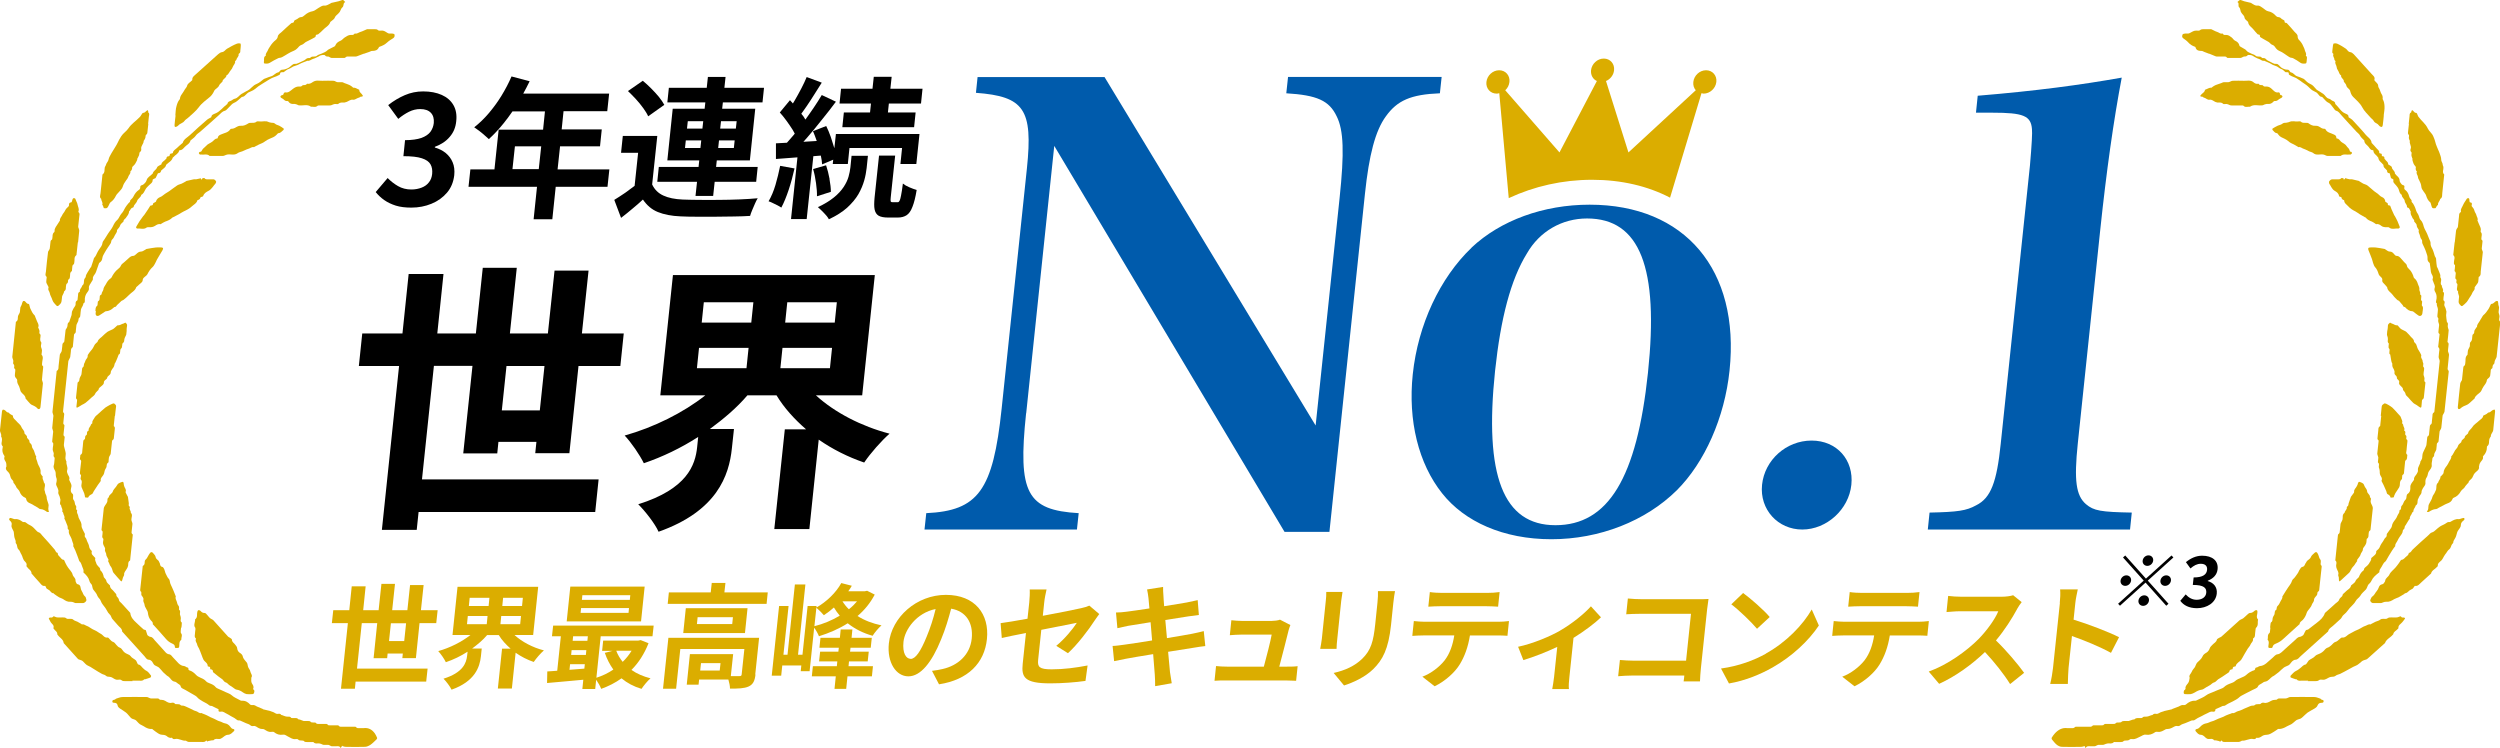 <?xml version="1.0" encoding="UTF-8"?><svg id="_レイヤー_2" xmlns="http://www.w3.org/2000/svg" viewBox="0 0 213.87 64"><defs><style>.cls-1{fill:#dbad00;}.cls-2{fill:#005bac;}</style></defs><g id="_レイヤー_1-2"><path d="M45.79,38.77l.1-.97h-3.25l-.1.99h-2.91l.79-7.49h-3.3l-1.02,9.71h15.11l-.29,2.79h-15.11l-.16,1.53h-2.98l1.47-14.02h-3.44l.29-2.78h3.44l.53-5.09h2.98l-.53,5.09h3.3l.59-5.62h2.91l-.59,5.62h3.25l.57-5.38h2.91l-.57,5.38h3.58l-.29,2.78h-3.58l-.78,7.46h-2.91ZM46.18,35.11l.4-3.8h-3.25l-.4,3.8h3.25Z"/><path d="M69.81,33.83c1.59,1.45,3.87,2.64,6.29,3.27-.67.58-1.66,1.7-2.17,2.47-1.4-.48-2.71-1.14-3.89-1.96l-.8,7.65h-3l.9-8.53h1.82c-1-.87-1.87-1.82-2.53-2.91h-2.49c-.91,1.07-2.03,2.01-3.21,2.88h2.06l-.18,1.67c-.24,2.3-1.26,5.35-6.27,7.12-.31-.7-1.17-1.79-1.74-2.35,4.18-1.31,4.88-3.34,5.04-4.89l.09-.87c-1.48.95-3.04,1.7-4.65,2.25-.34-.7-1.07-1.77-1.64-2.37,2.5-.7,5.03-1.96,6.9-3.44h-3.85l1.08-10.29h17.27l-1.08,10.29h-3.95ZM60.03,27.6h4.24l.18-1.74h-4.24l-.18,1.74ZM59.62,31.5h4.24l.18-1.74h-4.24l-.18,1.74ZM71.59,25.86h-4.24l-.18,1.74h4.24l.18-1.74ZM71.18,29.76h-4.24l-.18,1.74h4.24l.18-1.74Z"/><path d="M185.77,47.52l.16.17-2.19,1.98,1.77,1.98-.19.17-1.77-1.98-2.19,1.98-.16-.17,2.19-1.98-1.77-1.98.19-.17,1.77,1.98,2.19-1.98ZM181.81,50.12c-.25,0-.43-.2-.4-.45s.25-.45.5-.45.43.2.4.45-.25.45-.5.45ZM183.3,47.96c.03-.25.25-.45.5-.45s.43.2.4.45-.25.45-.5.45-.43-.2-.4-.45ZM183.84,51.38c-.03.25-.25.45-.5.45s-.43-.2-.4-.45.25-.45.5-.45.43.2.4.45ZM185.32,49.22c.25,0,.43.2.4.45s-.25.45-.5.45-.43-.2-.4-.45.25-.45.5-.45Z"/><path d="M186.51,51.41l.47-.56c.24.26.54.46.94.46.45,0,.78-.22.82-.59.04-.42-.19-.68-1.15-.68l.07-.64c.82,0,1.11-.27,1.15-.64.04-.34-.16-.53-.54-.53-.32,0-.59.15-.88.4l-.39-.54c.42-.34.87-.55,1.39-.55.86,0,1.4.42,1.32,1.16-.05.47-.36.79-.84.98v.03c.48.13.83.5.77,1.07-.08.79-.85,1.25-1.69,1.25-.7,0-1.15-.26-1.42-.62Z"/><path class="cls-1" d="M29.25,63.83s-.06.1-.11.17c-.08-.2-.23-.16-.37-.16-.13,0-.26,0-.39,0-.06,0-.11-.05-.17-.07-.04-.02-.09-.05-.13-.05-.13,0-.26,0-.39,0-.08,0-.15-.06-.22-.08-.05-.02-.09-.03-.14-.04-.17-.02-.38.06-.51-.11-.01-.02-.07-.01-.1-.01-.16,0-.31,0-.47,0-.1,0-.19,0-.26-.09-.03-.04-.13-.03-.2-.04-.11,0-.21,0-.29-.09-.04-.05-.16-.04-.25-.03-.24.02-.4-.12-.59-.21-.14-.06-.26-.2-.45-.17-.3.05-.55-.04-.77-.22-.05-.04-.16-.03-.24-.02-.24.03-.41-.1-.59-.21-.06-.04-.14-.03-.22-.04-.1,0-.18-.04-.27-.08-.14-.06-.25-.21-.45-.17-.1.02-.19,0-.27-.08-.09-.08-.23-.11-.35-.16-.16-.07-.32-.15-.49-.22-.03-.01-.07-.03-.1-.02-.13.02-.2-.05-.29-.12-.13-.11-.29-.17-.44-.26-.11-.06-.21-.14-.33-.19-.17-.07-.29-.22-.51-.18-.11.02-.23.01-.19-.16,0-.02-.01-.06-.03-.06-.1-.05-.21-.1-.31-.15-.05-.02-.09-.05-.14-.07-.04-.02-.08-.05-.12-.05-.13.01-.21-.05-.3-.13-.13-.1-.29-.16-.44-.25-.18-.11-.37-.21-.51-.38-.08-.1-.22-.15-.34-.23-.07-.04-.14-.08-.21-.12-.15-.09-.3-.17-.45-.26-.14-.08-.36-.15-.38-.27-.04-.19-.19-.21-.29-.3-.07-.07-.16-.13-.26-.14-.26-.05-.33-.3-.51-.43-.04-.03-.1-.05-.14-.09-.11-.09-.21-.18-.31-.28-.12-.13-.23-.28-.36-.4-.1-.08-.23-.12-.35-.19-.04-.02-.08-.07-.11-.11-.06-.08-.09-.18-.16-.25-.06-.06-.15-.12-.24-.12-.21-.01-.27-.18-.38-.3-.63-.69-1.25-1.38-1.87-2.07-.01-.01-.04-.03-.04-.04,0-.28-.26-.39-.39-.57-.14-.18-.31-.33-.45-.51-.07-.08-.09-.21-.15-.3-.06-.09-.15-.15-.21-.24-.08-.12-.14-.26-.23-.39-.13-.2-.32-.37-.39-.59-.06-.2-.24-.29-.3-.46-.07-.22-.23-.36-.35-.53-.07-.1-.07-.24-.11-.36,0-.02-.01-.05-.03-.07-.09-.1-.16-.19-.2-.34-.07-.27-.26-.47-.46-.66-.02-.02-.06-.05-.05-.06.06-.18-.04-.32-.09-.46-.07-.16-.09-.35-.23-.46-.04-.03-.05-.1-.07-.15-.04-.11-.08-.22-.12-.33-.06-.15-.11-.29-.17-.44-.05-.12-.11-.23-.16-.34,0-.02-.04-.04-.03-.05.06-.18-.06-.31-.09-.46-.02-.11-.07-.22-.12-.32-.09-.17-.2-.33-.16-.55,0-.03,0-.07-.03-.08-.09-.05-.07-.14-.07-.23,0-.06-.03-.12-.05-.17-.05-.12-.09-.23-.14-.35-.02-.05-.04-.1-.07-.15,0-.02-.03-.04-.03-.05.08-.18-.08-.3-.09-.46,0-.03-.03-.06-.04-.09-.02-.02-.06-.05-.05-.07.07-.18-.07-.3-.09-.46,0-.02,0-.04,0-.04-.18-.13-.05-.33-.06-.5,0-.06-.05-.12-.05-.19-.02-.16-.17-.27-.13-.46.02-.11,0-.2-.05-.31-.05-.15-.19-.28-.12-.48.03-.1.04-.21.03-.31,0-.06-.04-.11-.05-.17-.01-.06-.03-.12-.03-.18,0-.12,0-.23-.05-.35-.07-.14-.19-.3-.11-.51.04-.13.03-.27.05-.4.01-.11.05-.23-.06-.32-.04-.04,0-.18,0-.26,0-.07-.04-.13-.06-.2-.01-.05-.03-.09-.03-.14,0-.12.02-.25.04-.37.01-.09.03-.18-.06-.25-.03-.02-.03-.09-.02-.14.02-.26.06-.52.08-.77,0-.06-.04-.12-.05-.19-.01-.05-.04-.1-.03-.15.03-.34.07-.68.1-1.02,0-.06-.04-.12-.05-.19-.01-.05-.04-.1-.03-.15.12-1.13.24-2.26.35-3.39,0-.04,0-.1.03-.12.16-.1.13-.24.14-.38.04-.33.07-.66.11-.99,0-.05.05-.11.08-.16.03-.05.07-.11.08-.16.02-.14.03-.28.05-.42.01-.12,0-.25.14-.33.03-.02.03-.09.04-.13.03-.3.06-.6.1-.9,0-.06.06-.11.09-.17.03-.06.06-.12.07-.18.03-.12-.02-.26.14-.34,0,0,0,0,.01-.01.07-.19.14-.39.2-.58.03-.1.01-.21.04-.31.01-.06.07-.12.09-.19.05-.16.23-.27.22-.46,0-.11-.01-.23.13-.3.03-.01.04-.07.04-.11.02-.12.03-.24.04-.36,0-.1,0-.21.13-.27.01,0,.03-.03.03-.04-.05-.19.15-.3.18-.46,0-.01,0-.02.01-.03.2-.14.13-.34.17-.51.02-.06.06-.12.09-.17.01-.02.04-.03.04-.04,0-.17.1-.31.18-.45.08-.12.15-.25.23-.37.01-.02.04-.03.05-.04.07-.2.14-.4.2-.6.02-.09.03-.16.11-.25.09-.09.14-.23.2-.35.06-.11.11-.23.19-.33.12-.17.26-.33.28-.55.01-.11.11-.21.18-.32.09-.15.18-.3.28-.45.07-.12.16-.22.24-.34.07-.1.14-.2.19-.31.1-.21.2-.4.38-.55.09-.08.14-.21.21-.32.05-.07.08-.15.14-.21.14-.14.22-.32.31-.49.07-.13.17-.24.26-.36.06-.09.19-.13.18-.27,0-.02.02-.04.03-.05.11-.1.2-.19.27-.34.1-.2.24-.39.44-.52.09-.06.12-.13.12-.23,0-.1.03-.15.15-.18.09-.02.18-.1.25-.18.06-.06.12-.15.14-.23.07-.28.34-.37.5-.56,0,0,.03-.01.03-.02.03-.23.3-.31.37-.53.02-.08.17-.14.26-.2.04-.03.11-.04.11-.06.02-.22.24-.27.35-.42.02-.03.07-.05.08-.08,0-.14.08-.19.21-.19.02,0,.07-.05.07-.08,0-.13.07-.16.19-.16.02,0,.07-.03.08-.05.02-.21.21-.28.34-.41.14-.15.31-.27.46-.41.01-.01.03-.02.04-.03.09-.33.41-.47.63-.68.47-.45.96-.87,1.45-1.3.09-.08.22-.13.33-.2.01,0,.04-.02.04-.03.01-.21.21-.25.34-.31.41-.16.65-.53.99-.78.01,0,.04-.02.04-.03.03-.17.14-.22.29-.27.12-.04.22-.16.34-.18.26-.05.38-.29.58-.41.13-.08.26-.15.39-.22.09-.05.2-.09.28-.16.14-.11.27-.26.41-.36.13-.09.3-.14.43-.23.13-.08.25-.2.38-.29.05-.04.12-.06.18-.08.16-.06.31-.13.47-.17.23-.06.36-.29.59-.33.06-.01.13-.08.17-.14.07-.09.16-.1.25-.1.12,0,.23-.05.34-.09.23-.08.35-.26.53-.37.08-.05.19-.02.29-.04.07-.02.14-.05.2-.08.12-.05.23-.11.34-.16.07-.03.15-.06.2-.11.1-.09.2-.16.34-.14.03,0,.08,0,.09-.02.1-.13.23-.1.35-.11.09,0,.17-.01.25-.09.1-.08.25-.1.37-.16.17-.09.36-.13.5-.28.02-.03.06-.05.09-.07.09-.05.18-.1.27-.14.07-.04.15-.07.22-.11.03-.02.08-.04.09-.08.08-.22.25-.34.47-.43.12-.05.22-.19.34-.27.16-.1.32-.22.52-.22.11,0,.23.03.32-.1,0-.01.03-.02.04-.02.18.05.32-.1.48-.14.18-.05.35-.15.53-.22.04-.02.08-.01.12-.01.19,0,.37,0,.56,0,.11,0,.2,0,.29.09.05.05.18.04.28.03.23-.02.37.11.54.21.04.02.08.04.12.04.08,0,.17,0,.25,0,.08.01.2.03.21.08.02.1.03.23-.11.32-.18.11-.36.22-.51.36-.19.18-.41.29-.65.37-.02,0-.05.03-.06.04-.12.28-.34.32-.59.32-.07,0-.15.05-.23.08-.15.06-.31.11-.46.16,0,0-.02,0-.03,0-.18.07-.37.14-.55.21-.05.02-.1.03-.15.03-.18,0-.35,0-.53,0-.12,0-.25-.03-.35.1-.02.02-.08.02-.12.02-.35,0-.69,0-1.04,0-.06,0-.11-.04-.17-.07-.04-.02-.08-.05-.12-.05-.1,0-.2,0-.27-.1-.05-.08-.39-.02-.48.05-.02.02-.04.03-.06.04-.16.07-.32.17-.48.21-.16.04-.3.2-.48.16-.03,0-.08.03-.11.04-.07.03-.14.06-.21.08-.07.03-.15.06-.22.09-.1.05-.2.1-.3.15-.12.05-.25.08-.38.13-.12.06-.24.16-.36.2-.18.05-.3.18-.45.28-.03.02-.08.01-.12.01-.11,0-.2.01-.2.15,0,.03-.04.07-.06.08-.08.04-.16.08-.25.12-.13.05-.26.09-.39.15-.14.07-.27.15-.4.23-.14.09-.28.18-.42.26-.23.13-.44.29-.64.46-.16.13-.37.19-.56.29-.07.04-.12.11-.18.16-.1.09-.18.2-.33.21-.06,0-.12.09-.18.13-.17.13-.3.3-.52.38-.17.06-.31.26-.46.4-.11.1-.21.25-.33.28-.24.06-.36.24-.52.38-.54.47-1.06.96-1.6,1.42-.13.11-.27.18-.37.33-.1.15-.26.25-.4.37-.02.01-.04.03-.05.04-.06.28-.33.38-.5.56-.11.12-.22.28-.42.27-.01,0-.04.02-.05.04-.06.27-.34.36-.49.55-.02.02-.06.03-.06.05-.08.29-.35.4-.54.59-.01.01-.03.02-.03.03-.03.23-.25.31-.38.45-.01.01-.03.02-.04.03-.02.15-.1.23-.26.23,0,0-.03.02-.03.03-.06.12-.11.25-.18.37-.02.04-.08.05-.13.07-.05.03-.13.07-.13.09.03.24-.18.34-.32.48-.11.11-.22.21-.3.36-.08.15-.16.36-.35.45-.03.23-.3.31-.36.53-.03.12-.15.22-.23.34-.02.03-.04.06-.05.1,0,.09-.06.12-.14.14-.05.01-.09.07-.13.12-.03.04-.05.08-.08.13-.01.02-.04.03-.05.04-.01.16-.07.3-.18.43-.04.05-.07.11-.11.16-.07.09-.2.14-.19.28,0,.02-.04.05-.06.07-.09.09-.2.16-.24.31-.03.12-.15.22-.23.33,0,.01-.03.03-.03.04.03.18-.12.31-.19.46-.05.11-.11.24-.2.32-.08.08-.1.14-.11.23,0,.05-.03.11-.06.15-.07.12-.16.23-.23.34-.09.14-.19.29-.27.44-.08.14-.17.29-.19.44-.02.17-.08.28-.21.38-.03.02-.06.04-.07.06-.07.19-.14.38-.2.57-.03.1-.06.19-.11.29-.08.15-.25.28-.22.48.02.1-.08.18-.12.27-.08.17-.25.31-.22.52.02.12-.03.24-.13.36-.17.2-.24.46-.22.72,0,.09,0,.19-.12.24,0,0-.01,0-.01.01,0,.19-.16.33-.2.5-.03.15-.03.3-.05.45-.01.11,0,.2-.12.29-.05.04-.03.16-.06.25-.03.08-.07.15-.11.23-.02.05-.05.09-.05.14-.02.15-.03.31-.05.46,0,.1,0,.2-.12.27-.03.02-.04.09-.04.14-.03.3-.06.6-.09.9,0,.04,0,.09-.02.1-.2.14-.13.34-.17.51-.02.11-.02.23-.04.34-.02.07-.07.14-.1.21-.02.05-.05.09-.06.14-.15,1.42-.3,2.85-.45,4.27,0,.04,0,.1.01.11.13.08.08.2.07.32-.02.16-.03.32-.05.48-.01.1-.04.19.06.26.03.02.03.08.02.13-.02.19-.04.38-.06.57-.01.11-.05.23.07.3.02.01.02.08.01.13-.02.19-.04.37-.06.56-.01.11.03.21.05.3.04.16.1.33.11.5,0,.12-.03.25-.03.37,0,.08.04.15.06.23,0,.02.03.04.03.05-.05.26.15.47.06.74-.04.12,0,.23.05.35.05.13.2.26.12.45-.01.03.03.08.04.12.05.11.12.22.15.35.02.09,0,.19-.03.29-.05.2-.02.37.15.49.03.03.03.11.03.16,0,.13-.05.25.06.37.08.08.07.24.11.36.01.04.04.06.06.1.02.04.05.08.04.12-.02.11-.04.22.07.28,0,0,.01.02.01.03-.08.18.07.3.09.46.01.11.06.21.11.3.09.17.19.33.17.56,0,.11.07.21.11.32.05.11.12.22.17.33.01.03,0,.07,0,.11-.02.09-.01.16.06.23.07.07.09.19.13.29.06.15.16.3.18.47.02.17.11.26.21.36.01.01.02.04.02.05-.09.27.14.37.25.52.02.02.06.05.05.07-.07.18.06.31.09.46.02.08.09.14.14.21.07.1.21.15.18.32,0,.02.02.04.04.06.16.14.23.34.27.55,0,.03.03.05.05.07.07.09.16.16.18.3.02.12.16.2.24.3.02.02.06.04.06.06,0,.28.25.36.37.55.07.11.21.16.18.33,0,.02.03.04.04.06.07.09.16.16.18.3,0,.11.14.19.22.28.23.26.47.52.71.78.02.02.04.03.04.06.04.36.27.6.51.82.2.2.42.39.63.58.02.02.07.02.1.03.03.01.08.02.09.04.04.11.07.23.11.35.01.03.03.08.05.09.07.05.14.11.22.12.21.02.28.19.39.31.31.33.61.68.92,1.02.07.08.18.15.28.16.2.02.26.19.38.3.16.15.29.33.45.48.13.12.28.22.48.23.05,0,.09.04.14.06.04.02.07.05.11.06.09,0,.12.05.11.14,0,.04.03.09.06.1.25.07.43.22.6.4.09.1.22.17.34.22.19.09.38.16.51.32.07.08.18.13.29.17.21.08.4.16.54.34.06.07.16.11.25.15.11.05.23.1.34.15.16.07.32.16.49.22.24.08.37.28.59.38.16.08.32.17.48.25.03.01.06.01.09.01.3-.02.52.12.7.32.04.04.14.06.21.05.21-.04.32.13.49.17.07.02.13.05.19.08.06.03.13.05.19.08.01,0,.02.02.03.03.2.05.4.09.59.14.08.02.15.07.22.08.16.03.26.2.46.17.11-.02.22-.02.28.09.01.02.08.01.11.03.08.03.15.07.24.09.07.02.14.03.21.03.11,0,.22-.02.28.09.02.03.09.03.14.03.17.02.37-.06.49.11.02.02.09,0,.13.02.06.02.12.05.18.07.04.02.09.04.14.05.12,0,.24,0,.36,0,.1,0,.19,0,.26.09.03.04.13.03.2.04.1,0,.22-.02.28.09.02.03.09.03.14.03.19,0,.37,0,.56,0,.11,0,.22-.02.28.09.02.03.09.03.14.03.21,0,.42,0,.64,0,.05,0,.11,0,.13.02.08.14.23.1.36.1.33,0,.65,0,.98,0,.05,0,.13,0,.14.02.08.13.21.1.33.1.11,0,.22.01.33,0,.43-.05.72.13.95.44.08.12.15.25.2.38.02.04-.01.12-.05.15-.17.16-.33.33-.52.46-.14.09-.31.17-.47.17-.56.02-1.11.01-1.66,0-.1,0-.19-.05-.28-.07,0-.02-.02-.04-.02-.06Z"/><path class="cls-1" d="M17.75,63.46s-.06-.07-.1-.12c-.13.18-.31.13-.47.13-.35,0-.69,0-1.04,0-.06,0-.12-.04-.18-.07-.02,0-.04-.04-.06-.04-.33.04-.58-.21-.92-.14-.09.02-.2.02-.25-.09,0-.01-.03-.03-.04-.02-.19.05-.34-.06-.44-.15-.16-.12-.33-.08-.5-.12-.09-.02-.18-.07-.25-.12-.14-.09-.27-.19-.4-.29-.03-.02-.06-.07-.09-.07-.21.02-.38-.04-.55-.13-.11-.06-.21-.14-.33-.19-.22-.08-.34-.26-.49-.41-.09-.08-.24-.1-.35-.15-.06-.03-.11-.09-.16-.14-.12-.12-.21-.27-.35-.38-.16-.13-.35-.23-.52-.35-.07-.05-.15-.12-.18-.2-.05-.22-.1-.28-.33-.29-.08,0-.14-.02-.14-.11,0-.09.05-.13.14-.14.04,0,.08-.03.13-.06.02,0,.03-.04.05-.04.18-.05.36-.14.54-.14.7-.02,1.4,0,2.1,0,.07,0,.14.06.21.08.05.02.09.04.14.04.14,0,.29,0,.43,0,.11,0,.23-.02.3.09.02.03.11.03.17.03.12,0,.21.03.32.09.16.1.33.22.56.16.1-.02.2-.01.27.09.03.04.13.03.2.03.11,0,.21,0,.29.09.04.05.15.02.23.04.08.02.16.05.24.09.12.05.23.11.35.16.17.08.32.18.5.22.16.04.25.21.45.16.03,0,.06.02.09.04.07.03.14.06.21.08.06.03.12.05.18.08.09.05.17.1.26.14.12.05.24.1.35.15.16.07.31.18.48.22.16.04.27.14.44.17.16.02.34.12.45.28.07.09.13.19.28.21.11.01.1.14.03.19-.15.13-.27.3-.52.3-.15,0-.33.15-.47.26-.09.07-.17.1-.27.1-.16,0-.32-.06-.47.1-.03.03-.12,0-.18.02-.11.02-.22.04-.33.07,0,.02-.01.03-.02.05Z"/><path class="cls-1" d="M11.34,58.27c-.21,0-.42,0-.64,0-.12,0-.22,0-.32-.09-.06-.06-.2-.04-.31-.03-.21.02-.34-.12-.5-.2-.06-.03-.13-.04-.19-.05-.11-.01-.22,0-.32-.09-.08-.09-.23-.1-.34-.16-.11-.06-.22-.12-.33-.19-.17-.1-.34-.21-.5-.31-.1-.06-.2-.14-.32-.18-.22-.08-.33-.27-.49-.41-.09-.08-.23-.1-.35-.15-.03-.01-.06-.04-.08-.06-.39-.43-.78-.87-1.17-1.3,0-.01-.03-.02-.03-.03-.03-.34-.35-.46-.51-.7-.01-.02-.05-.04-.04-.06.02-.22-.18-.29-.27-.43-.02-.03-.07-.07-.06-.09.09-.26-.13-.35-.23-.51-.06-.1-.12-.21-.17-.32,0,0,.06-.08.1-.08.11,0,.22.03.3-.1,0-.01.06,0,.09.01.07.03.14.07.22.08.15.01.31,0,.46,0,.13,0,.24-.01.35.09.05.06.2.02.31.03.11,0,.2,0,.29.09.08.08.23.1.34.16.11.06.22.12.33.19.02.01.04.05.05.04.19-.05.3.1.45.14.12.04.22.13.33.19.1.06.19.12.3.16.2.08.35.22.53.31.2.1.3.37.59.32.06,0,.13.09.18.15.09.09.16.19.3.23.11.03.18.17.27.26.09.09.16.19.3.23.12.04.2.18.28.29.13.16.31.24.5.32.05.02.09.06.12.1.12.18.33.24.47.38.03.03.04.07.06.11.05.08.08.23.15.24.2.03.26.2.38.3.1.09.18.18.31.24.16.08.27.26.39.41.02.03-.02.15-.05.16-.14.06-.3.1-.45.15-.03,0-.08,0-.09.01-.15.17-.33.1-.5.11-.17,0-.34,0-.51,0Z"/><path class="cls-1" d="M6.76,51.59c-.1,0-.2,0-.29,0-.07,0-.13-.05-.2-.07-.07-.02-.14-.05-.21-.04-.26.03-.45-.08-.65-.22-.1-.07-.24-.1-.35-.16-.15-.09-.29-.19-.43-.29-.02-.02-.04-.06-.06-.06-.17,0-.23-.15-.33-.24-.07-.06-.16-.09-.24-.15-.04-.03-.05-.08-.07-.13-.02-.04-.05-.11-.07-.11-.26.05-.36-.16-.49-.3-.21-.23-.42-.46-.62-.7-.02-.02-.05-.03-.05-.05,0-.28-.26-.37-.38-.56-.02-.03-.07-.07-.06-.09.08-.24-.1-.34-.21-.48-.04-.06-.07-.14-.1-.21-.04-.1-.06-.21-.12-.3-.1-.14-.12-.33-.27-.45-.08-.07-.08-.23-.12-.36,0-.03-.03-.06-.04-.09-.02-.03-.06-.06-.06-.1.02-.13-.02-.23-.07-.35-.07-.16-.06-.36-.09-.55,0-.04-.02-.08-.04-.12-.06-.16-.19-.29-.15-.48.05-.18-.03-.29-.14-.39-.08-.07-.1-.15-.01-.22.04-.03.14.01.21.03.08.02.16.07.24.06.26-.03.45.09.63.22.03.02.07.04.11.03.14-.02.21.06.3.13.13.1.29.15.42.25.11.08.2.19.3.29.09.09.15.18.29.22.11.03.18.17.27.26.36.4.73.8,1.07,1.21.08.1.09.26.26.28-.01.12.04.21.12.28.13.1.18.3.39.31.02,0,.04.04.05.06.04.08.07.16.11.24.06.12.13.25.21.36.13.2.34.37.39.6.05.21.27.29.25.52,0,.09.06.18.1.26.01.02.05.04.09.05.14.03.22.11.24.27.01.11.05.23.11.32.1.14.11.33.27.45.08.05.09.19.12.29.03.11-.15.28-.29.28-.12,0-.25,0-.37,0Z"/><path class="cls-1" d="M.55,39.92c0-.15,0-.26-.05-.39-.06-.12-.2-.26-.11-.45,0-.02,0-.05-.01-.07-.16-.22-.22-.46-.15-.74,0-.03.02-.08,0-.09-.19-.18-.04-.41-.06-.62,0-.07-.04-.14-.06-.21,0,0-.02-.02-.02-.02.07-.2-.11-.34-.09-.54.06-.53.11-1.06.17-1.59,0-.06.06-.16.08-.16.07,0,.14.03.19.07.09.06.13.18.27.18.05,0,.08.08.13.11.06.05.14.08.2.12.02.01.07.03.07.05-.02.22.17.3.27.43.14.18.38.32.45.53.07.19.28.3.26.53,0,.02.03.05.05.07.07.09.2.15.17.31,0,.02.04.05.06.08.06.09.18.14.15.29,0,.02.02.04.03.06.08.09.18.16.18.32,0,.12.11.22.16.33.05.12.08.24.12.36.01.04.03.08.05.11.01.02.05.04.04.06-.06.18.06.31.09.46.02.11.06.22.12.32.1.19.2.37.16.62-.01.08.08.17.13.26.02.03.07.06.06.07-.07.18.07.31.09.46,0,.01,0,.02,0,.03.19.18.04.42.05.63,0,.06.05.12.05.19.01.16.13.27.14.44,0,.19.09.37.14.55.01.05.03.09.03.14,0,.1-.03.21-.03.31,0,.04.01.09.02.13.01.04.03.09.04.13-.06,0-.14.02-.17,0-.17-.12-.33-.23-.56-.24-.08,0-.15-.07-.22-.12-.11-.06-.22-.13-.33-.19-.1-.06-.2-.13-.31-.17-.2-.07-.34-.19-.37-.41,0-.03-.04-.07-.07-.08-.25-.1-.4-.29-.49-.54-.05-.12-.17-.21-.25-.32-.03-.04-.04-.1-.07-.15-.04-.07-.09-.14-.14-.21-.02-.02-.06-.04-.06-.06.02-.18-.13-.25-.2-.37-.06-.1-.07-.24-.12-.36-.03-.08-.09-.15-.15-.21-.13-.12-.23-.24-.15-.42Z"/><path class="cls-1" d="M21.5,57.99c0,.19-.03.32.05.47.06.11.2.26.11.45-.01.02.01.08.03.09.12.07.06.19.04.29,0,.03-.08.09-.12.09-.17.01-.35.02-.51,0-.11-.02-.22-.08-.31-.14-.16-.12-.33-.21-.54-.24-.12-.01-.23-.13-.34-.2-.09-.05-.17-.11-.26-.17-.02-.02-.05-.03-.07-.05-.09-.08-.15-.17-.29-.21-.11-.03-.17-.17-.26-.25-.1-.08-.22-.15-.32-.23-.15-.12-.3-.24-.45-.36-.02-.01-.04-.03-.04-.04,0-.15-.05-.23-.21-.23-.01,0-.03-.03-.03-.05.02-.13-.03-.19-.16-.19-.02,0-.05-.02-.05-.04,0-.27-.25-.35-.36-.54-.03-.06-.05-.12-.08-.18-.04-.1-.08-.21-.12-.32-.06-.15-.11-.3-.18-.45-.05-.11-.14-.22-.16-.34-.02-.16-.18-.26-.12-.45.01-.03.01-.09,0-.1-.15-.1-.07-.26-.07-.41,0-.12.03-.24.04-.36,0-.04,0-.09-.01-.12-.19-.22,0-.48-.02-.72.24-.18.13-.43.19-.65.02-.05.05-.14.09-.14.05-.01.13.01.17.05.1.11.19.2.38.19.07,0,.13.09.19.15.09.09.16.21.26.29.09.08.22.11.29.19.42.46.83.92,1.25,1.39.03.04.09.05.13.08.07.06.2.11.2.18,0,.22.19.29.28.43.06.1.16.16.17.31.01.14.09.3.2.37.14.09.25.18.28.33.05.23.23.36.35.53.07.1.06.26.11.38.05.13.16.23.18.36.03.19.23.35.09.54Z"/><path class="cls-1" d="M3.25,27.98c.04.08.07.16.11.25.01.04.02.08.02.12-.02.1-.03.19.07.26.02.02.02.07.02.11,0,.18-.1.38.05.55.05.06-.02.23-.02.35,0,.07.04.14.06.21.01.05.03.09.03.14,0,.1-.02.2-.03.29,0,.03-.02.07,0,.09.2.21.04.48.04.73,0,.09-.03.18.07.24.03.02.03.09.02.14-.03.34-.08.68-.1,1.02,0,.06.04.12.05.18.01.05.04.1.03.15-.07.68-.14,1.35-.21,2.03,0,.05-.05.13-.09.15-.05.02-.13,0-.16-.04-.13-.17-.33-.24-.52-.33-.11-.06-.19-.18-.28-.27-.06-.07-.12-.14-.18-.21-.01-.01-.04-.03-.04-.04-.01-.28-.27-.39-.4-.58-.02-.03-.03-.06-.04-.09-.04-.12-.06-.25-.11-.36-.09-.18-.2-.33-.17-.56,0-.07-.1-.14-.14-.21-.03-.05-.06-.11-.06-.17,0-.11.02-.23.03-.34.01-.1.04-.21-.07-.27-.02-.01-.03-.06-.02-.1.02-.11.02-.2-.07-.29-.04-.04,0-.17,0-.25,0-.07-.04-.14-.06-.21-.01-.05-.03-.09-.03-.14.1-.97.2-1.94.3-2.91,0-.04,0-.09.03-.1.2-.13.12-.32.16-.48.02-.07.06-.13.1-.2.02-.05.05-.09.06-.14.02-.13.02-.26.04-.39.02-.08.08-.15.11-.23.03-.07.03-.14.06-.2.02-.05.05-.12.08-.13.05-.01.12,0,.16.04.09.08.14.21.3.21.02,0,.04.04.05.06.04.12.05.25.11.37.09.19.18.39.34.54.04.03.05.1.07.15.05.12.1.23.14.35.06.17.2.3.11.53Z"/><path class="cls-1" d="M15.49,53.69c-.01.11-.03.23-.03.34,0,.04,0,.1.01.12.18.17.02.39.04.58-.21.16-.15.39-.18.59-.02.1-.08.12-.16.11-.08,0-.21.05-.21-.1,0-.16-.11-.22-.24-.28-.21-.09-.39-.23-.54-.41-.34-.4-.7-.79-1.06-1.19-.02-.02-.06-.04-.05-.07.03-.17-.11-.24-.19-.34-.06-.08-.11-.17-.15-.27-.05-.12-.06-.23-.08-.36-.01-.12-.1-.23-.15-.34-.05-.1-.12-.2-.13-.31,0-.16-.15-.27-.1-.46.03-.09-.05-.23-.12-.31-.07-.08-.07-.15-.06-.25,0-.04,0-.1-.01-.11-.13-.08-.08-.2-.07-.32.06-.59.12-1.18.19-1.78,0-.04,0-.11.04-.13.14-.08.13-.21.14-.33,0-.09.03-.16.11-.23.09-.08.13-.2.2-.31.05-.08.09-.16.15-.23.08-.09.17-.09.24,0,.09.12.22.2.24.38.01.11.16.2.25.3.03.03.03.09.06.13.1.12.02.35.26.39.07.01.13.13.17.22.05.11.06.25.12.36.09.15.13.32.27.45.08.08.07.24.11.36.04.12.1.23.15.34.05.11.1.21.14.32.06.15.12.3.18.45,0,0,.01.02.01.03-.07.18.05.31.09.46.02.11.06.24.13.32.06.08.07.14.06.23,0,.04-.02.1,0,.12.14.1.07.24.07.38,0,.06.04.11.05.17.01.06.03.12.03.18,0,.12-.07.26.07.35.02.01.01.08.01.12,0,.11-.02.23-.03.34h0Z"/><path class="cls-1" d="M6.66,20.72c-.04.34-.07.67-.11,1.01,0,.04,0,.09-.02.1-.22.17-.13.39-.17.59-.02.09,0,.18-.12.24-.03.02-.04.08-.05.13-.01.1-.02.21-.03.31,0,.04,0,.09-.02.1-.18.11-.13.27-.15.42-.02.11,0,.22-.13.29-.02.01-.04.06-.04.1,0,.1,0,.2-.12.27-.03.02-.03.1-.05.16-.04.16.04.35-.16.48-.02.02-.01.08-.03.12-.03.07-.07.14-.1.21-.02.04-.05.08-.05.13-.01.07-.01.13-.02.2-.04.35-.04.35-.31.59-.02.02-.1.02-.12,0-.11-.11-.21-.21-.3-.34-.06-.09-.09-.21-.13-.31-.06-.15-.15-.29-.17-.44-.02-.16-.19-.27-.11-.45,0-.02,0-.06,0-.08-.06-.11-.12-.22-.17-.33-.02-.04-.02-.09-.02-.13,0-.1.02-.21.03-.31,0-.04.01-.09,0-.1-.16-.11-.08-.29-.06-.44.05-.56.11-1.11.18-1.67,0-.06.06-.12.09-.18.02-.05.06-.09.06-.14.02-.15.03-.31.05-.46.01-.11,0-.22.13-.29.03-.02.03-.09.04-.14.04-.17-.03-.35.16-.5.05-.04.02-.17.04-.25.02-.06.06-.13.09-.19.07-.11.14-.21.21-.32.04-.06.08-.13.12-.19,0-.01.03-.03.03-.04-.04-.18.13-.31.19-.46.05-.13.17-.23.23-.36.08-.17.19-.29.33-.41.02-.02.02-.06.02-.09,0-.13.02-.23.2-.24.03,0,.08-.13.09-.2.03-.13.08-.18.19-.15.03,0,.06.04.07.06.03.07.06.14.09.22.04.09.09.18.1.28.03.19.16.35.07.57,0,.02,0,.05,0,.06.15.1.08.25.07.39-.03.28-.06.57-.09.85,0,.06.03.12.05.17.01.05.04.11.04.17-.03.33-.07.67-.1,1.01Z"/><path class="cls-1" d="M9.3,47.92c-.03-.06-.06-.12-.09-.18-.04-.1-.12-.19-.12-.3,0-.17-.16-.27-.1-.46.03-.09-.08-.21-.12-.32-.03-.07-.06-.14-.06-.21,0-.09.02-.17.03-.26,0-.04.01-.09,0-.1-.15-.11-.08-.27-.07-.42,0-.11.05-.22-.07-.29-.02-.02-.02-.08-.01-.13.06-.59.12-1.19.19-1.78,0-.05.04-.1.06-.15.09-.17.25-.3.25-.51,0-.1,0-.21.12-.27,0-.23.3-.3.35-.52.03-.13.18-.25.26-.37.06-.08.11-.16.16-.24.03-.06.41-.23.45-.18.03.03.05.09.05.14,0,.09.03.17.05.24.04.15.19.26.12.45,0,.02-.01.06,0,.08.05.11.11.22.17.33,0,0,.02.01.02.02.03.19.06.38.08.57,0,.1-.05.22.07.28.01,0,.02.03.02.04-.09.19.09.3.08.46,0,.01,0,.02,0,.03.19.17.04.4.05.6,0,.07.04.14.06.21.01.05.03.09.03.14-.02.19-.04.37-.06.56-.01.11-.06.24.07.32.02.02.02.08.01.13-.07.67-.14,1.34-.21,2.01,0,.04,0,.1-.03.12-.18.11-.13.28-.15.42-.02.11-.06.19-.12.29-.08.15-.25.29-.22.5,0,.06-.07.15-.1.23-.03.07-.03.15-.06.22-.01.04-.04.08-.06.12-.03-.02-.07-.03-.09-.06-.2-.22-.4-.44-.59-.67-.02-.03-.05-.06-.06-.1-.05-.18-.1-.36-.23-.51-.04-.04-.05-.11-.07-.16-.01-.03-.02-.06-.04-.09-.03-.06-.06-.12-.09-.18.02-.01.04-.02.06-.04Z"/><path class="cls-1" d="M9.82,35.58c-.03.25-.05.51-.08.76,0,.04-.01.1,0,.12.13.09.08.22.07.35-.02.19-.04.37-.06.56-.01.11,0,.22-.13.29-.03.02-.04.08-.04.13-.04.34-.07.68-.11,1.02,0,.06-.06.12-.09.19-.02.05-.06.09-.06.14-.02.1-.02.21-.03.31,0,.04,0,.1-.03.12-.16.1-.12.24-.15.38-.01.06-.06.11-.09.17-.03.06-.06.12-.07.18-.03.12-.04.23-.12.35-.08.13-.25.26-.21.45,0,.02,0,.04-.01.06-.08.11-.17.22-.24.33-.12.17-.23.35-.34.52-.06.09-.09.23-.17.26-.14.07-.25.13-.31.28-.01.03-.18.02-.26,0-.03,0-.02-.11-.04-.17-.02-.06-.03-.13-.05-.19-.04-.11-.09-.21-.14-.32-.03-.06-.05-.13-.08-.19-.01-.04-.02-.08-.02-.12,0-.18.11-.38-.05-.55-.04-.04,0-.16.01-.24,0-.05.02-.13,0-.14-.12-.08-.08-.2-.07-.32.03-.27.06-.54.09-.8,0-.04.01-.1-.01-.12-.16-.11-.05-.28-.06-.42,0-.02,0-.05.02-.06.19-.11.13-.28.16-.44.03-.2.04-.4.06-.6.01-.11,0-.22.13-.29.02-.01.04-.07.04-.1,0-.1,0-.2.12-.27.03-.01.04-.08.04-.11,0-.1,0-.2.12-.25.01,0,.03-.03.03-.04-.05-.19.15-.3.18-.46,0-.03.04-.06.07-.09.02-.02.07-.05.06-.07-.04-.19.12-.31.19-.46.06-.12.19-.21.3-.31.2-.19.41-.37.62-.55.12-.09.26-.15.39-.23.07-.04.14-.07.21-.1.05-.02.13-.04.16-.02.07.07.18.12.16.26-.04.26-.06.53-.09.79h0Z"/><path class="cls-1" d="M12.69,10.59c-.02.21-.04.42-.07.63-.01.11,0,.23-.13.32-.05.04-.03.18-.06.26-.02.07-.06.13-.1.2,0,.02-.04.03-.04.05.02.24-.25.43-.21.68.02.1,0,.2-.12.29-.05.04-.03.16-.06.25-.03.08-.07.15-.11.23-.01.02-.04.04-.04.07,0,.14-.08.24-.14.36-.06.13-.15.21-.24.3-.02.02-.06.05-.06.07,0,.14-.03.27-.16.37.05.19-.14.3-.18.46-.03.11-.11.21-.18.3-.12.17-.23.33-.29.54-.04.16-.2.31-.32.45-.09.11-.2.19-.27.34-.1.21-.25.41-.46.55-.04.03-.06.09-.09.14-.06.11-.1.24-.19.33-.05.05-.18.04-.27.03-.03,0-.04-.08-.06-.13-.02-.03-.03-.07-.04-.1-.01-.02-.06-.05-.05-.07.07-.18-.07-.3-.09-.46,0-.02,0-.04,0-.04-.17-.12-.08-.31-.06-.47.05-.51.1-1.02.16-1.53,0-.03,0-.08.02-.09.23-.18.13-.41.19-.62.02-.07.09-.14.1-.21.04-.17.19-.27.22-.45.03-.18.16-.36.25-.54.06-.11.13-.21.19-.31.09-.15.19-.3.27-.45.07-.12.12-.25.19-.38.06-.1.12-.2.18-.3.16-.26.45-.43.61-.67.27-.41.67-.65.99-.99.08-.08.12-.19.19-.28.02-.02.05-.06.07-.06.15,0,.22-.11.32-.19.03-.02.06-.04.09-.05.01.03.03.06.04.1,0,.03,0,.09,0,.1.13.08.08.21.06.33-.02.22-.04.43-.07.65Z"/><path class="cls-1" d="M15,9.88c.03-.27.02-.54.1-.8.05-.19.12-.4.26-.57.01-.01.03-.02.03-.04.01-.15.07-.29.17-.42.1-.12.17-.27.26-.41.06-.09.15-.18.18-.28.05-.23.25-.3.39-.45.02-.02.06-.05.06-.07-.03-.26.19-.37.34-.52.62-.56,1.24-1.12,1.87-1.68.09-.08.22-.17.33-.18.2-.02.28-.2.43-.29.13-.08.26-.15.39-.22.15-.08.31-.16.47-.22.09-.03.2-.03.28-.01.03,0,.04.11.04.17,0,.14-.03.29-.04.43,0,.1,0,.21-.12.27-.01,0-.03.03-.03.04.05.19-.15.3-.18.46,0,.03-.04.06-.06.09-.02.02-.07.05-.06.07.04.18-.13.3-.19.46-.04.11-.1.22-.18.3-.13.14-.17.35-.37.44,0,.24-.33.29-.34.53,0,.02-.05.05-.08.08-.08.09-.17.15-.22.28-.04.12-.21.21-.31.31-.03.03-.06.06-.08.09-.09.2-.2.39-.37.54-.33.28-.71.54-.96.89-.26.35-.59.6-.89.88-.11.11-.26.17-.36.32-.07.11-.26.17-.38.25-.07.05-.13.13-.21.18-.06.04-.13.06-.19.06-.03,0-.05-.1-.05-.15.02-.28.06-.56.09-.83Z"/><path class="cls-1" d="M10.84,28.27c-.01.12-.02.24-.04.36-.02.07-.07.14-.1.21-.02.06-.05.11-.06.17-.02.12.01.25-.14.35-.04.03-.04.14-.05.22-.01.1-.01.18-.11.26-.05.04-.05.16-.06.25-.01.09,0,.19-.12.24,0,0,0,0-.01.01-.07.18-.13.36-.21.53-.03.06-.06.12-.09.19,0,.02-.04.03-.04.05-.02.15-.06.29-.18.42-.04.05-.07.11-.1.16-.02.04-.05.09-.05.13,0,.12-.04.2-.14.28-.08.06-.16.13-.18.25-.01.07-.13.12-.19.19-.03.04-.08.09-.08.13.02.16-.08.25-.19.34-.11.1-.26.17-.27.34,0,.02-.04.04-.07.07-.08.09-.18.16-.23.29-.04.11-.19.2-.29.29-.17.16-.34.32-.52.46-.1.08-.21.12-.32.18-.12.07-.24.16-.37.22-.09.04-.1-.03-.09-.1.02-.15.04-.3.05-.45,0-.04.01-.11,0-.13-.13-.08-.08-.21-.07-.33.03-.34.07-.68.11-1.02,0-.04,0-.11.04-.13.14-.08.11-.21.14-.33.02-.08.07-.15.11-.23.02-.04.04-.08.05-.13.02-.11.02-.23.04-.34.01-.11,0-.2.12-.29.05-.04.03-.16.06-.25.03-.08.09-.15.1-.23.04-.17.23-.27.21-.45,0-.02,0-.06.01-.08.08-.12.16-.25.26-.36.14-.15.24-.32.32-.5.04-.08.12-.13.18-.2.02-.02.07-.04.07-.06.07-.27.34-.37.5-.56.06-.07.14-.12.2-.18.16-.17.38-.23.58-.33.13-.06.23-.18.35-.28.03-.02.06-.07.08-.07.17.03.31-.09.47-.14.02,0,.04,0,.06-.02.05-.02.15-.08.16-.07.06.08.16.13.13.27-.03.13-.03.26-.04.39h0Z"/><path class="cls-1" d="M22.58,5.12c.02-.12-.02-.26.14-.34,0,0,.02-.02.02-.03-.04-.18.13-.31.18-.46.04-.12.13-.22.19-.33.13-.21.29-.39.49-.55.08-.06.15-.18.16-.27.03-.21.22-.29.34-.41.25-.25.52-.47.78-.71.03-.02.06-.06.09-.06.11,0,.18-.04.19-.16,0-.03.05-.06.08-.08.08-.05.17-.07.24-.13.1-.09.19-.12.31-.13.08,0,.18-.08.25-.14.21-.19.43-.31.71-.36.17-.03.32-.18.48-.27.17-.09.32-.23.52-.21.21.02.37-.12.55-.2.01,0,.02-.03.04-.03.21-.05.41-.09.62-.14.08-.02.16-.06.24-.08.06-.02.13-.05.17-.02.06.04.11.11.16.16,0,0,0,.01,0,.01-.21.09-.08.33-.25.46-.1.07-.13.24-.2.35-.04.07-.1.13-.16.19-.11.11-.23.18-.29.35-.04.11-.2.2-.31.3-.02.02-.05.03-.06.05-.1.33-.44.46-.64.69-.1.12-.23.21-.35.32-.03.02-.06.06-.09.06-.12,0-.18.04-.18.17,0,.03-.05.06-.08.08-.08.05-.16.09-.24.13-.16.08-.33.17-.49.25-.03.02-.07.03-.09.06-.1.08-.19.17-.33.21-.13.04-.24.18-.34.29-.16.17-.37.23-.56.32-.17.08-.32.19-.48.28-.16.08-.3.21-.49.21-.06,0-.12.04-.18.07-.19.1-.39.19-.57.31-.13.09-.25.12-.39.11-.19,0-.2-.01-.18-.21,0-.04,0-.07.01-.11Z"/><path class="cls-1" d="M8.16,26.58c.03-.14-.02-.29.15-.42.05-.04.03-.17.05-.25,0-.05,0-.13.04-.14.14-.08.12-.2.13-.32,0-.09,0-.19.12-.24.02,0,.04-.04.04-.05,0-.15.14-.28.15-.38.01-.19.14-.32.22-.47.09-.18.22-.38.41-.5.09-.06.11-.16.16-.24.12-.2.26-.39.45-.54.11-.09.21-.17.27-.32.04-.11.19-.2.29-.29.13-.12.26-.24.4-.36.1-.09.2-.17.36-.17.08,0,.18-.08.25-.15.13-.12.24-.22.43-.22.12,0,.25-.11.37-.17.03-.01.05-.05.08-.05.27-.05.55-.1.82-.13.15-.02.31,0,.47,0,.05,0,.12.03.13.07,0,.05-.02.11-.05.17-.08.14-.16.27-.24.4-.07.11-.14.23-.2.34-.04.06-.07.13-.1.2-.03.07-.06.13-.1.2-.06.1-.11.21-.2.29-.2.18-.34.39-.45.62-.06.12-.22.2-.32.31-.04.04-.08.11-.08.16,0,.11-.04.19-.14.27-.13.1-.24.22-.36.32-.02.01-.04.03-.05.04-.1.33-.42.45-.63.68-.14.15-.3.28-.46.41-.06.05-.15.06-.2.11-.11.13-.25.22-.36.34-.06.06-.07.16-.19.16-.03,0-.06.02-.08.04-.2.19-.42.32-.69.33-.03,0-.07.03-.1.05-.16.1-.31.22-.47.31-.18.1-.32,0-.3-.2,0-.05.01-.1.02-.16Z"/><path class="cls-1" d="M17.12,15.22s.06.07.13.16c.02-.05.04-.11.06-.12.06-.02.16-.05.18-.02.09.13.23.1.36.1.11,0,.23.01.34,0,.15-.02.23.07.29.17.03.04-.01.15-.05.2-.08.1-.17.19-.24.3-.08.11-.22.25-.34.31-.21.11-.39.21-.47.45-.01.03-.07.06-.11.07-.09,0-.13.04-.15.13-.01.05-.08.09-.13.12-.03.02-.1.03-.11.05-.05.25-.29.35-.45.5-.21.2-.46.33-.72.45-.15.07-.28.17-.43.25-.15.08-.31.16-.46.24-.03.01-.06.02-.08.04-.17.18-.39.26-.61.34-.13.05-.24.13-.36.2-.01,0-.03.03-.04.02-.18-.05-.35.06-.48.15-.22.14-.42.1-.63.11-.02,0-.03,0-.05.01-.27.22-.56.07-.84.1-.03,0-.09-.05-.09-.08,0-.05.03-.1.06-.15.08-.13.16-.27.24-.4.11-.16.22-.31.33-.46,0-.01.03-.02.04-.03.12-.18.24-.35.36-.53.06-.09.11-.19.18-.29.01-.02.05-.03.07-.03.12,0,.17-.05.18-.17,0-.03.08-.06.13-.09.04-.03.12-.06.12-.09.04-.2.22-.32.35-.37.17-.06.28-.19.42-.28.11-.08.24-.14.35-.22.23-.16.45-.34.69-.5.11-.07.26-.1.38-.15.13-.06.25-.13.37-.2.01,0,.02-.03.04-.03.21-.05.41-.1.62-.14.07-.01.13,0,.2,0,.11-.02.22-.04.33-.07,0-.02.01-.03.02-.05Z"/><path class="cls-1" d="M22.47,10.38c.11,0,.23-.01.34,0,.08.01.15.06.22.08.06.02.12.03.19.04.11,0,.22,0,.32.09.08.09.23.1.34.16.14.07.27.16.39.25.02.01,0,.1-.02.12-.14.1-.23.26-.42.27-.06,0-.12.09-.17.14-.16.18-.38.25-.59.34-.14.06-.27.13-.39.22-.16.13-.34.19-.52.27-.13.06-.25.12-.37.19-.02.01-.05.05-.06.04-.18-.05-.32.1-.48.14-.18.05-.35.15-.53.22-.13.05-.28.07-.38.15-.3.22-.59.07-.89.12-.08.01-.15.05-.23.08-.05.02-.1.04-.15.04-.35,0-.7,0-1.06,0-.03,0-.06,0-.08,0-.2-.21-.49-.08-.74-.12-.03,0-.07.01-.09,0-.04-.03-.09-.08-.09-.12,0-.04.06-.11.1-.11.12,0,.14-.07.19-.17.07-.13.22-.21.32-.33.15-.18.37-.24.54-.37.13-.1.23-.27.42-.27.02,0,.05-.04.05-.07.03-.18.16-.23.31-.29.26-.12.56-.14.75-.41.02-.03.05-.06.07-.06.16,0,.3-.04.44-.14.05-.03.11-.06.16-.08.07-.02.15-.05.22-.04.26.03.47-.08.69-.22.05-.03.12-.03.18-.03.16-.02.33.04.49-.1.06-.05.19-.02.29-.02.07,0,.14,0,.22,0Z"/><path class="cls-1" d="M30.88,8.26c-.07.03-.13.09-.2.1-.17.04-.3.2-.49.17-.2-.03-.36.12-.54.19-.06.02-.12.04-.18.05-.17.02-.34-.05-.52.11-.07.06-.22,0-.33.02-.09.01-.17.06-.25.09-.05.02-.11.03-.17.03-.29,0-.58,0-.87,0-.05,0-.12,0-.15.02-.19.18-.39.07-.58.09-.3-.24-.69-.07-1.03-.12-.06,0-.11-.05-.17-.07-.08-.02-.17-.06-.26-.05-.2.02-.36-.03-.46-.2-.02-.03-.08-.06-.11-.05-.15.02-.23-.06-.32-.15-.05-.05-.12-.07-.18-.11-.04-.03-.09-.08-.08-.11,0-.05.07-.12.11-.12.1-.02.15-.04.17-.15,0-.04.09-.11.13-.1.28.06.45-.14.65-.29.14-.11.31-.21.5-.21.11,0,.23.03.32-.09.02-.02.07-.03.1-.03.1,0,.21,0,.28-.1,0-.01.03-.02.04-.02.18.05.35-.06.48-.15.28-.18.54-.09.8-.1.33-.02.65,0,.98,0,.06,0,.12.04.18.07.05.02.1.05.15.05.12,0,.25,0,.37,0,.08,0,.15.05.22.08.14.05.29.1.42.16.09.04.17.1.25.16.03.02.05.07.07.07.18-.02.3.08.44.14.03.01.1.04.09.05-.02.2.16.27.24.4.03.04.05.08.08.13-.06.02-.11.04-.17.06,0-.01-.01-.03-.02-.04Z"/><path class="cls-1" d="M178.34,63.83s.04.1.07.17c.12-.2.27-.16.4-.16.13,0,.26,0,.39,0,.06,0,.12-.05.18-.07.05-.02.1-.05.14-.05.13,0,.26,0,.39,0,.08,0,.16-.06.24-.08.05-.02.1-.03.15-.04.18-.02.37.06.53-.11.02-.02.07-.01.11-.01.16,0,.31,0,.47,0,.1,0,.19,0,.27-.09.04-.04.14-.03.21-.04.11,0,.2,0,.31-.09.05-.05.17-.04.25-.03.24.02.42-.12.63-.21.16-.06.3-.2.49-.17.29.05.56-.04.81-.22.06-.04.16-.03.24-.02.24.03.43-.1.63-.21.06-.04.15-.03.23-.04.1,0,.19-.04.29-.08.16-.06.3-.21.49-.17.1.02.19,0,.29-.08.1-.08.25-.11.38-.16.18-.07.35-.15.53-.22.03-.01.07-.03.11-.02.12.02.21-.05.31-.12.15-.11.33-.17.49-.26.12-.06.24-.14.37-.19.18-.07.34-.22.55-.18.11.02.23.01.23-.16,0-.02.02-.06.04-.06.11-.05.23-.1.34-.15.05-.02.1-.05.15-.07.04-.02.09-.05.13-.05.13.01.22-.05.33-.13.15-.1.33-.16.49-.25.2-.11.42-.21.59-.38.1-.1.25-.15.38-.23.08-.04.15-.08.23-.12.17-.09.34-.17.51-.26.15-.08.39-.15.44-.27.08-.19.24-.21.36-.3.08-.07.19-.13.29-.14.27-.05.4-.3.6-.43.05-.03.11-.05.16-.09.12-.09.25-.18.37-.28.15-.13.29-.28.45-.4.11-.08.26-.12.39-.19.05-.02.09-.07.13-.11.07-.08.13-.18.21-.25.07-.06.17-.12.26-.12.21-.01.31-.18.44-.3.77-.69,1.54-1.38,2.3-2.07.02-.01.04-.03.05-.04.06-.28.34-.39.51-.57.18-.18.38-.33.56-.51.09-.08.13-.21.21-.3.08-.09.18-.15.26-.24.11-.12.2-.26.31-.39.17-.2.4-.37.51-.59.1-.2.3-.29.4-.46.12-.22.31-.36.47-.53.09-.1.12-.24.18-.36.01-.02.02-.05.04-.07.11-.1.2-.19.27-.34.12-.27.36-.47.6-.66.02-.02.07-.05.07-.06-.02-.18.1-.32.19-.46.1-.16.16-.35.33-.46.04-.03.07-.1.1-.15.06-.11.13-.22.19-.33.09-.15.17-.29.27-.44.07-.12.16-.23.24-.34.01-.02.04-.04.04-.05-.03-.18.12-.31.19-.46.05-.11.11-.22.18-.32.12-.17.27-.33.28-.55,0-.03.02-.07.04-.08.1-.05.1-.14.12-.23,0-.06.05-.12.09-.17.07-.12.14-.23.21-.35.03-.05.06-.1.1-.15.01-.02.04-.04.04-.05-.04-.18.14-.3.18-.46,0-.03.04-.06.06-.09.02-.02.07-.05.07-.07-.03-.18.14-.3.18-.46,0-.02,0-.04.02-.04.2-.13.12-.33.17-.5.02-.06.07-.12.09-.19.05-.16.23-.27.23-.46,0-.11.05-.2.11-.31.08-.15.25-.28.22-.48-.01-.1,0-.21.03-.31.01-.06.06-.11.09-.17.03-.06.06-.12.07-.18.03-.12.04-.23.13-.35.1-.14.25-.3.22-.51-.02-.13.02-.27.04-.4.01-.11,0-.23.13-.32.05-.04.03-.18.06-.26.02-.07.07-.13.1-.2.02-.05.05-.09.06-.14.02-.12.03-.25.04-.37,0-.09,0-.18.11-.25.03-.02.05-.09.05-.14.03-.26.05-.52.08-.77,0-.06.06-.12.09-.19.02-.05.06-.1.06-.15.04-.34.07-.68.11-1.02,0-.06.06-.12.09-.19.02-.05.06-.1.07-.15.12-1.13.24-2.26.36-3.39,0-.04.01-.1,0-.12-.14-.1-.08-.24-.07-.38.03-.33.07-.66.1-.99,0-.05-.03-.11-.04-.16-.02-.05-.05-.11-.05-.16,0-.14.03-.28.04-.42.01-.12.06-.25-.07-.33-.02-.02-.01-.09,0-.13.03-.3.07-.6.09-.9,0-.06-.03-.11-.05-.17-.01-.06-.03-.12-.03-.18,0-.12.07-.26-.07-.34,0,0,0,0,0-.01-.03-.19-.06-.39-.07-.58,0-.1.03-.21.03-.31,0-.06-.05-.12-.05-.19-.01-.16-.17-.27-.13-.46.03-.11.06-.23-.06-.3-.02-.01-.02-.07-.02-.11,0-.12.02-.24.04-.36.01-.1.04-.21-.07-.27-.01,0-.02-.03-.02-.04.09-.19-.09-.3-.08-.46,0-.01,0-.02,0-.03-.17-.14-.06-.34-.06-.51,0-.06-.03-.12-.05-.17,0-.02-.04-.03-.03-.04.04-.17-.03-.31-.09-.45-.05-.12-.1-.25-.15-.37,0-.02-.03-.03-.04-.04-.03-.2-.06-.4-.07-.6,0-.09,0-.16-.06-.25-.07-.09-.09-.23-.13-.35-.04-.11-.07-.23-.12-.33-.09-.17-.19-.33-.17-.55,0-.11-.07-.21-.11-.32-.06-.15-.12-.3-.18-.45-.05-.12-.11-.22-.17-.34-.05-.1-.1-.2-.13-.31-.05-.21-.12-.4-.27-.55-.08-.08-.1-.21-.14-.32-.03-.07-.05-.15-.1-.21-.11-.14-.15-.32-.21-.49-.04-.13-.12-.24-.18-.36-.05-.09-.17-.13-.13-.27,0-.02-.01-.04-.02-.05-.09-.1-.16-.19-.2-.34-.05-.2-.15-.39-.33-.52-.08-.06-.09-.13-.07-.23.02-.1,0-.15-.11-.18-.09-.02-.16-.1-.21-.18-.05-.06-.09-.15-.09-.23-.01-.28-.26-.37-.38-.56,0,0-.02-.01-.02-.02.02-.23-.24-.31-.26-.53,0-.08-.14-.14-.22-.2-.03-.03-.1-.04-.1-.06.02-.22-.18-.27-.26-.42-.02-.03-.06-.05-.06-.08.02-.14-.04-.19-.17-.19-.02,0-.06-.05-.05-.08.02-.13-.04-.16-.15-.16-.02,0-.07-.03-.07-.05.03-.21-.15-.28-.25-.41-.11-.15-.25-.27-.37-.41,0-.01-.03-.02-.03-.03-.03-.33-.31-.47-.49-.68-.37-.45-.78-.87-1.17-1.3-.08-.08-.19-.13-.29-.2-.01,0-.03-.02-.03-.03.03-.21-.16-.25-.28-.31-.38-.16-.54-.53-.82-.78-.01,0-.03-.02-.03-.03,0-.17-.1-.22-.23-.27-.11-.04-.19-.16-.3-.18-.25-.05-.32-.29-.49-.41-.11-.08-.23-.15-.34-.22-.08-.05-.18-.09-.25-.16-.12-.11-.21-.26-.34-.36-.11-.09-.27-.14-.39-.23-.12-.08-.21-.2-.32-.29-.04-.04-.11-.06-.16-.08-.14-.06-.28-.13-.44-.17-.21-.06-.3-.29-.52-.33-.06-.01-.11-.08-.14-.14-.05-.09-.13-.1-.23-.1-.12,0-.22-.05-.32-.09-.21-.08-.29-.26-.45-.37-.07-.05-.19-.02-.28-.04-.07-.02-.13-.05-.19-.08-.1-.05-.21-.11-.31-.16-.06-.03-.14-.06-.18-.11-.08-.09-.17-.16-.31-.14-.03,0-.08,0-.09-.02-.07-.13-.2-.1-.32-.11-.09,0-.16-.01-.24-.09-.08-.08-.23-.1-.34-.16-.15-.09-.34-.13-.44-.28-.02-.03-.04-.05-.07-.07-.08-.05-.16-.1-.24-.14-.06-.04-.13-.07-.19-.11-.03-.02-.07-.04-.08-.08-.04-.22-.18-.34-.38-.43-.11-.05-.18-.19-.28-.27-.14-.1-.27-.22-.47-.22-.11,0-.23.03-.29-.1,0-.01-.03-.02-.04-.02-.19.05-.3-.1-.45-.14-.17-.05-.32-.15-.48-.22-.03-.02-.08-.01-.12-.01-.19,0-.37,0-.56,0-.11,0-.2,0-.31.09-.06.05-.19.04-.28.03-.22-.02-.4.11-.59.21-.04.02-.09.04-.13.04-.08,0-.17,0-.25,0-.08.01-.21.03-.23.08-.04.1-.08.23.04.32.15.11.32.22.44.36.16.18.34.29.57.37.02,0,.05.03.05.04.06.28.28.32.53.32.07,0,.14.05.21.08.14.06.28.11.42.16,0,0,.02,0,.03,0,.17.07.34.14.51.21.04.02.09.03.14.03.18,0,.35,0,.53,0,.12,0,.25-.03.33.1.01.02.07.02.11.02.35,0,.69,0,1.04,0,.06,0,.12-.04.18-.07.04-.02.09-.05.13-.05.1,0,.2,0,.29-.1.07-.08.4-.02.47.05.02.02.03.03.06.04.14.07.28.17.44.21.16.04.25.2.45.16.03,0,.07.03.1.04.06.03.13.06.19.08.07.03.13.06.2.09.09.05.18.1.27.15.11.05.24.08.35.13.11.06.2.16.32.2.17.05.27.18.39.28.03.02.08.01.12.01.11,0,.2.01.17.15,0,.03.02.07.05.08.07.04.15.08.22.12.12.05.24.09.36.15.12.07.24.15.35.23.12.09.24.18.37.26.2.13.37.29.54.46.13.13.33.19.49.29.06.04.1.11.15.16.08.09.13.2.29.21.06,0,.1.09.15.13.14.13.24.3.44.38.16.06.25.26.38.4.09.1.15.25.27.28.22.06.31.24.44.38.44.47.86.96,1.3,1.42.1.11.23.18.3.33.07.15.21.25.32.37.01.01.04.03.04.04,0,.28.25.38.38.56.09.12.16.28.36.27.01,0,.04.02.04.04,0,.27.26.36.37.55.01.02.05.03.05.05.02.29.27.4.41.59,0,.01.03.02.03.03-.02.23.18.31.28.45,0,.01.03.02.03.03-.01.15.05.23.21.23,0,0,.02.02.02.03.03.12.06.25.1.37.01.04.07.05.11.07.04.03.11.07.11.09-.08.24.11.34.22.48.09.11.18.21.23.36.05.15.08.36.26.45-.02.23.23.31.25.53,0,.12.11.22.16.34.01.03.03.06.03.1-.01.09.03.12.11.14.05.01.08.07.11.12.03.04.04.08.06.13,0,.02.04.03.04.04-.02.16,0,.3.09.43.03.05.05.11.07.16.05.09.17.14.14.28,0,.02.03.05.05.07.07.09.17.16.17.31,0,.12.11.22.16.33,0,.01.02.03.02.04-.07.18.06.31.09.46.02.11.06.24.13.32.06.08.07.14.06.23,0,.05.01.11.03.15.05.12.11.23.16.34.06.14.13.29.17.44.05.14.11.29.1.44-.01.17.02.28.13.38.02.02.06.04.06.06.03.19.06.38.08.57,0,.1.02.19.05.29.05.15.2.28.12.48-.04.1.04.18.06.27.04.17.18.31.11.52-.04.12-.02.24.06.36.12.2.14.46.07.72-.02.09-.04.19.06.24,0,0,0,0,0,.01-.04.19.09.33.09.5,0,.15-.03.3-.04.45-.01.11-.03.2.06.29.04.04,0,.16,0,.25,0,.08.04.15.06.23.01.05.03.09.02.14-.01.15-.03.31-.05.46-.01.1-.04.2.07.27.03.02.02.09.01.14-.03.3-.06.6-.1.9,0,.04-.02.09,0,.1.17.14.06.34.06.51,0,.11-.03.23-.03.34,0,.07.04.14.06.21.01.05.03.09.03.14-.15,1.42-.3,2.85-.45,4.27,0,.04-.01.1-.04.11-.14.08-.12.2-.13.32-.02.16-.04.32-.05.48,0,.1,0,.19-.12.26-.03.02-.04.08-.05.13-.02.19-.04.38-.06.57-.01.11,0,.23-.13.3-.03.01-.03.08-.04.13-.02.19-.04.37-.06.56-.01.11-.07.21-.11.3-.07.16-.17.33-.22.5-.03.12-.02.25-.04.37-.02.08-.07.15-.11.23,0,.02-.04.04-.04.05,0,.26-.25.47-.21.74.02.12-.05.23-.12.35-.08.13-.25.26-.21.45,0,.03-.04.08-.07.12-.08.11-.17.22-.22.35-.04.09-.03.19-.03.29,0,.2-.06.37-.25.49-.04.03-.06.11-.07.16-.02.13,0,.25-.14.37-.09.08-.12.24-.19.36-.02.04-.06.06-.08.1-.03.04-.06.08-.06.12,0,.11,0,.22-.13.28,0,0-.02.02-.02.03.04.18-.13.3-.18.46-.04.11-.1.21-.17.3-.13.17-.26.33-.29.56-.01.11-.11.21-.18.32-.08.11-.17.22-.24.33-.02.03-.02.07-.02.11,0,.09-.02.16-.11.23-.08.07-.13.19-.19.29-.1.15-.22.3-.28.47-.06.17-.17.26-.29.36-.01.01-.03.04-.03.05.03.27-.21.37-.36.52-.02.02-.07.05-.07.07.03.18-.12.31-.19.46-.04.08-.12.14-.19.21-.09.1-.24.15-.24.32,0,.02-.03.04-.05.06-.19.14-.3.34-.38.55-.01.03-.04.05-.06.07-.09.09-.19.16-.24.3-.04.12-.2.2-.3.3-.02.02-.07.04-.07.06-.05.28-.33.36-.49.55-.09.11-.25.16-.25.33,0,.02-.04.04-.05.06-.09.09-.2.16-.24.3-.03.11-.18.19-.28.28-.29.26-.58.52-.87.78-.02.02-.05.03-.06.06-.12.36-.39.6-.68.82-.25.2-.5.39-.75.58-.03.02-.07.02-.1.03-.03.01-.08.02-.1.04-.07.11-.12.23-.18.35-.02.03-.04.08-.07.09-.08.05-.17.11-.25.12-.21.02-.32.19-.46.31-.38.33-.75.68-1.13,1.02-.09.08-.21.15-.31.16-.21.02-.3.19-.44.3-.19.15-.36.33-.55.48-.15.12-.33.22-.53.23-.05,0-.1.04-.15.06-.04.02-.08.05-.13.06-.09,0-.13.05-.14.14,0,.04-.05.09-.08.1-.26.07-.48.22-.68.4-.11.1-.25.17-.39.22-.21.09-.41.16-.58.32-.09.08-.21.13-.33.17-.22.08-.43.16-.61.34-.07.07-.19.11-.29.15-.12.05-.25.1-.37.15-.18.07-.35.16-.53.22-.25.08-.43.28-.67.38-.18.08-.35.17-.53.25-.03.01-.06.01-.09.01-.3-.02-.54.12-.77.32-.05.04-.15.06-.22.05-.2-.04-.34.13-.52.17-.07.02-.14.05-.21.08-.07.03-.14.05-.21.08-.01,0-.03.02-.04.03-.21.05-.41.09-.62.14-.08.02-.16.07-.24.08-.17.03-.3.2-.49.17-.1-.02-.21-.02-.3.09-.02.02-.08.01-.12.03-.09.03-.17.07-.25.09-.07.02-.14.03-.21.03-.11,0-.21-.02-.3.09-.02.03-.1.03-.15.03-.17.02-.36-.06-.52.11-.02.02-.09,0-.14.02-.07.02-.13.05-.2.07-.05.02-.1.04-.15.05-.12,0-.24,0-.36,0-.1,0-.19,0-.28.09-.04.04-.14.03-.21.04-.11,0-.21-.02-.3.09-.02.03-.1.03-.15.03-.19,0-.37,0-.56,0-.11,0-.21-.02-.3.09-.02.03-.1.03-.15.03-.21,0-.42,0-.64,0-.05,0-.11,0-.13.02-.11.14-.25.1-.38.1-.33,0-.65,0-.98,0-.05,0-.13,0-.15.02-.1.13-.23.1-.35.1-.11,0-.22.01-.33,0-.41-.05-.75.13-1.04.44-.11.12-.2.25-.28.38-.02.04-.01.12.02.15.13.16.26.33.42.46.12.09.28.17.43.17.55.02,1.11.01,1.66,0,.1,0,.2-.05.3-.07.01-.02.03-.04.04-.06Z"/><path class="cls-1" d="M189.92,63.46s.07-.07.13-.12c.1.18.28.13.44.13.35,0,.69,0,1.04,0,.06,0,.13-.04.2-.07.02,0,.05-.04.07-.04.32.04.63-.21.95-.14.09.02.2.02.27-.09,0-.01.03-.03.04-.02.18.05.35-.06.47-.15.18-.12.35-.08.52-.12.1-.02.19-.07.28-.12.16-.09.31-.19.46-.29.04-.02.07-.07.1-.07.2.02.39-.04.58-.13.12-.06.24-.14.37-.19.24-.08.39-.26.58-.41.11-.08.26-.1.38-.15.07-.03.13-.09.19-.14.14-.12.27-.27.42-.38.19-.13.4-.23.6-.35.08-.05.18-.12.22-.2.1-.22.16-.28.39-.29.08,0,.15-.02.16-.11.01-.09-.03-.13-.12-.14-.04,0-.08-.03-.11-.06-.02,0-.02-.04-.04-.04-.17-.05-.34-.14-.51-.14-.7-.02-1.4,0-2.09,0-.07,0-.15.06-.22.08-.05.02-.1.04-.15.04-.15,0-.29,0-.43,0-.11,0-.22-.02-.32.09-.03.03-.12.03-.18.03-.12,0-.22.03-.33.09-.18.1-.38.22-.6.16-.09-.02-.2-.01-.29.09-.04.04-.14.03-.21.03-.11,0-.21,0-.31.09-.04.05-.16.02-.24.04-.09.02-.17.05-.25.09-.13.05-.26.11-.38.16-.18.08-.36.18-.55.22-.17.04-.3.21-.48.16-.03,0-.07.02-.1.04-.08.03-.15.06-.23.08-.07.03-.13.05-.2.08-.1.05-.19.1-.29.14-.13.05-.26.1-.39.15-.18.07-.35.18-.53.22-.17.04-.3.14-.48.17-.17.02-.37.12-.51.28-.09.09-.17.19-.33.21-.11.01-.12.14-.07.19.13.13.21.3.45.3.15,0,.3.15.41.26.08.07.15.1.25.1.16,0,.34-.06.45.1.02.03.12,0,.18.02.11.02.21.04.31.07,0,.02,0,.03,0,.05Z"/><path class="cls-1" d="M197.42,58.27c.21,0,.42,0,.64,0,.12,0,.22,0,.34-.09.07-.06.21-.04.32-.03.21.02.36-.12.54-.2.07-.03.14-.04.21-.05.12-.01.22,0,.34-.09.1-.09.25-.1.38-.16.13-.06.25-.12.37-.19.19-.1.38-.21.57-.31.12-.06.23-.14.36-.18.24-.08.39-.27.58-.41.11-.08.25-.1.38-.15.03-.01.06-.04.09-.06.48-.43.97-.87,1.45-1.3.01-.01.03-.02.04-.03.11-.34.45-.46.65-.7.02-.02.05-.04.06-.06.02-.22.24-.29.36-.43.03-.03.08-.07.08-.09-.03-.26.2-.35.33-.51.09-.1.16-.21.24-.32,0,0-.05-.08-.08-.08-.1,0-.22.03-.28-.1,0-.01-.06,0-.09.01-.08.03-.16.07-.24.08-.16.01-.31,0-.47,0-.13,0-.24-.01-.37.09-.07.06-.21.02-.32.03-.11,0-.2,0-.3.09-.1.08-.25.1-.38.16-.13.06-.25.12-.37.19-.02.01-.05.05-.06.04-.18-.05-.32.1-.48.14-.13.04-.25.13-.37.19-.11.06-.22.12-.33.16-.21.08-.4.22-.6.31-.22.1-.37.37-.66.32-.06,0-.15.09-.22.15-.11.09-.2.19-.35.23-.12.03-.22.17-.32.26-.11.09-.2.19-.35.23-.13.04-.24.18-.34.29-.16.16-.36.24-.57.32-.05.02-.1.06-.14.1-.15.18-.38.24-.55.38-.03.03-.05.07-.08.11-.07.08-.13.23-.2.24-.2.03-.3.2-.44.3-.12.09-.22.18-.36.24-.18.08-.32.26-.47.41-.03.03-.02.15.01.16.13.06.28.1.42.15.03,0,.08,0,.09.01.12.17.31.1.48.11.17,0,.34,0,.51,0Z"/><path class="cls-1" d="M203.4,51.59c.1,0,.2,0,.29,0,.07,0,.14-.05.21-.07.07-.02.15-.05.22-.04.26.03.47-.08.69-.22.12-.07.26-.1.38-.16.17-.09.33-.19.49-.29.03-.02.05-.06.07-.06.17,0,.26-.15.38-.24.08-.06.18-.09.27-.15.04-.03.06-.08.1-.13.03-.04.07-.11.09-.11.26.05.39-.16.55-.3.26-.23.51-.46.77-.7.02-.02.05-.03.06-.05.06-.28.34-.37.5-.56.03-.03.08-.07.08-.09-.03-.24.17-.34.31-.48.06-.06.1-.14.14-.21.06-.1.11-.21.18-.3.13-.14.19-.33.36-.45.1-.07.13-.23.19-.36.02-.03.04-.06.06-.09.03-.03.07-.06.08-.1,0-.13.06-.23.14-.35.11-.16.14-.36.2-.55.01-.04.04-.08.06-.12.09-.16.25-.29.25-.48,0-.18.09-.29.22-.39.09-.07.13-.15.06-.22-.04-.03-.14.01-.22.03-.08.02-.17.07-.25.06-.25-.03-.46.09-.68.22-.03.02-.08.04-.12.03-.13-.02-.22.06-.32.13-.15.1-.32.15-.47.25-.13.08-.24.19-.36.29-.1.09-.19.18-.34.22-.12.03-.22.17-.32.26-.45.4-.9.8-1.33,1.21-.1.1-.14.26-.32.28-.01.12-.08.21-.18.28-.15.1-.24.3-.45.31-.02,0-.05.04-.07.06-.05.08-.1.16-.16.24-.09.12-.18.25-.28.36-.17.2-.42.37-.52.6-.09.21-.33.29-.36.52,0,.09-.1.18-.15.26-.02.02-.06.04-.1.05-.15.03-.25.11-.3.27-.04.11-.1.23-.18.32-.13.14-.18.33-.36.45-.09.05-.13.19-.18.29-.05.11.09.28.23.28.12,0,.25,0,.37,0Z"/><path class="cls-1" d="M212.07,39.92c.02-.15.05-.26.14-.39.08-.12.26-.26.2-.45,0-.02.01-.05.03-.07.21-.22.31-.46.31-.74,0-.03,0-.08.02-.09.23-.18.13-.41.19-.62.02-.07.07-.14.11-.21,0,0,.02-.02.02-.02-.03-.2.18-.34.2-.54.05-.53.11-1.06.16-1.59,0-.06-.02-.16-.04-.16-.07,0-.14.03-.21.07-.1.06-.17.18-.31.18-.05,0-.1.08-.15.11-.07.05-.15.08-.23.12-.03.01-.07.03-.08.05-.02.22-.23.3-.36.43-.18.18-.44.32-.56.53-.11.19-.34.3-.37.53,0,.02-.04.05-.06.07-.09.09-.23.15-.23.31,0,.02-.05.05-.08.08-.08.09-.21.14-.21.29,0,.02-.03.04-.05.06-.1.09-.21.16-.25.32-.03.12-.16.22-.23.33-.07.12-.13.24-.2.36-.02.04-.05.08-.08.11-.02.02-.06.04-.05.06.02.18-.12.31-.19.46-.05.11-.11.22-.18.32-.15.19-.28.37-.29.62,0,.08-.12.17-.19.26-.02.03-.08.06-.08.07.03.18-.14.31-.18.46,0,.01,0,.02,0,.03-.23.18-.13.42-.19.63-.02.06-.07.12-.09.19-.05.16-.19.27-.23.44-.04.19-.17.37-.26.55-.02.05-.05.09-.06.14-.02.1-.02.21-.03.31,0,.04-.03.09-.05.13-.02.04-.05.09-.07.13.06,0,.13.02.17,0,.19-.12.38-.23.61-.24.08,0,.17-.07.25-.12.12-.06.25-.13.37-.19.11-.06.23-.13.35-.17.22-.07.38-.19.46-.41.01-.03.05-.07.09-.08.27-.1.46-.29.6-.54.07-.12.21-.21.31-.32.04-.04.06-.1.1-.15.06-.07.12-.14.18-.21.02-.02.07-.04.07-.06.02-.18.18-.25.28-.37.09-.1.12-.24.19-.36.05-.08.12-.15.19-.21.15-.12.28-.24.24-.42Z"/><path class="cls-1" d="M187.32,57.99c-.04.19-.03.32-.15.47-.08.11-.25.26-.2.45,0,.02-.03.08-.05.09-.13.07-.1.19-.11.29,0,.03.06.09.1.09.17.01.34.02.51,0,.11-.02.23-.08.34-.14.19-.12.37-.21.59-.24.13-.01.25-.13.38-.2.1-.05.2-.11.3-.17.03-.02.05-.03.08-.05.1-.08.18-.17.33-.21.11-.03.2-.17.31-.25.12-.08.25-.15.37-.23.18-.12.35-.24.53-.36.02-.01.05-.03.05-.04.02-.15.1-.23.26-.23.01,0,.04-.03.04-.05,0-.13.07-.19.2-.19.02,0,.06-.02.06-.04.06-.27.33-.35.47-.54.04-.06.08-.12.11-.18.06-.1.12-.21.18-.32.09-.15.18-.3.27-.45.07-.11.19-.22.23-.34.06-.16.24-.26.22-.45,0-.03,0-.09.03-.1.17-.1.13-.26.15-.41.02-.12.02-.24.04-.36,0-.04.01-.09.04-.12.23-.22.11-.48.17-.72-.2-.18-.04-.43-.05-.65,0-.05-.02-.14-.06-.14-.05-.01-.14.01-.18.05-.12.11-.24.2-.42.19-.06,0-.15.09-.22.15-.11.09-.21.21-.32.29-.1.08-.24.11-.34.19-.52.46-1.03.92-1.54,1.39-.04.04-.1.05-.15.08-.09.06-.23.11-.24.18-.05.22-.25.29-.37.43-.08.1-.19.16-.24.31-.04.14-.16.3-.28.37-.16.09-.28.18-.34.33-.1.23-.3.36-.46.53-.09.1-.12.26-.19.38-.08.13-.21.23-.25.36-.07.19-.3.35-.2.54Z"/><path class="cls-1" d="M211.87,27.98c-.05.08-.11.16-.16.25-.02.04-.04.08-.04.12,0,.1-.01.19-.12.26-.03.02-.04.07-.04.11-.04.18.02.38-.17.55-.07.06-.03.23-.05.35-.02.07-.07.14-.1.21-.02.05-.05.09-.06.14-.02.1-.02.2-.03.29,0,.03,0,.07-.01.09-.24.21-.14.48-.19.73-.02.09-.01.18-.12.24-.03.02-.05.09-.05.14-.04.34-.07.68-.11,1.02,0,.06-.06.12-.09.18-.02.05-.06.1-.06.15-.07.68-.15,1.35-.21,2.03,0,.05.02.13.05.15.04.02.13,0,.17-.04.17-.17.38-.24.59-.33.12-.06.23-.18.34-.27.08-.07.15-.14.23-.21.02-.01.04-.03.05-.04.07-.28.35-.39.52-.58.02-.03.05-.06.06-.09.06-.12.11-.25.19-.36.12-.18.27-.33.29-.56,0-.07.13-.14.19-.21.04-.05.08-.11.09-.17.02-.11.03-.23.04-.34,0-.1,0-.21.12-.27.02-.01.04-.06.04-.1,0-.11.02-.2.13-.29.05-.04.03-.17.06-.25.02-.07.07-.14.1-.21.02-.05.05-.09.06-.14.1-.97.21-1.94.31-2.91,0-.04.01-.09,0-.1-.17-.13-.05-.32-.06-.48,0-.07-.04-.13-.05-.2-.01-.05-.03-.09-.03-.14,0-.13.04-.26.04-.39,0-.08-.04-.15-.06-.23-.01-.07,0-.14-.02-.2,0-.05-.02-.12-.06-.13-.05-.01-.12,0-.17.04-.11.08-.19.21-.35.21-.02,0-.05.04-.06.06-.06.12-.1.25-.18.37-.13.19-.26.39-.45.54-.04.03-.07.1-.1.15-.07.12-.15.23-.21.35-.09.17-.26.3-.22.53Z"/><path class="cls-1" d="M194.23,53.69c-.01.11-.02.23-.04.34,0,.04-.01.1-.04.12-.21.17-.1.39-.16.58.17.16.07.39.06.59,0,.1.06.12.14.11.08,0,.2.05.23-.1.04-.16.15-.22.3-.28.23-.09.44-.23.63-.41.43-.4.87-.79,1.31-1.19.02-.02.07-.04.07-.07,0-.17.16-.24.26-.34.08-.08.14-.17.2-.27.07-.12.11-.23.15-.36.04-.12.15-.23.23-.34.07-.1.16-.2.19-.31.04-.16.21-.27.2-.46,0-.09.1-.23.18-.31.09-.08.1-.15.11-.25,0-.04.01-.1.04-.11.14-.08.12-.2.13-.32.06-.59.13-1.18.19-1.78,0-.04.01-.11,0-.13-.13-.08-.08-.21-.07-.33.01-.09,0-.16-.06-.23-.07-.08-.09-.2-.13-.31-.03-.08-.06-.16-.11-.23-.06-.09-.15-.09-.24,0-.11.12-.26.2-.32.38-.04.11-.2.2-.31.3-.04.03-.05.09-.08.13-.12.12-.1.35-.34.39-.08.01-.16.13-.21.22-.08.11-.11.25-.2.36-.12.15-.2.32-.36.45-.1.08-.12.24-.19.36-.07.12-.15.23-.23.34-.07.11-.14.21-.21.32-.09.15-.18.3-.28.45,0,0-.02.02-.02.03.03.18-.12.31-.18.46-.05.11-.11.24-.2.32-.08.08-.1.14-.11.23,0,.04,0,.1-.03.12-.16.1-.12.24-.15.38-.01.06-.06.11-.09.17-.03.06-.06.12-.07.18-.03.12.02.26-.14.35-.02.01-.03.08-.04.12-.01.11-.02.23-.04.34h0Z"/><path class="cls-1" d="M209.99,20.72c-.04.34-.07.67-.11,1.01,0,.04-.02.09,0,.1.19.17.05.39.05.59,0,.09-.03.18.07.24.03.02.03.08.02.13,0,.1-.02.21-.03.31,0,.04-.01.09,0,.1.15.11.08.27.07.42,0,.11-.05.22.07.29.02.01.02.06.02.1-.02.1-.04.2.06.27.03.02.01.1.01.16,0,.16-.11.35.06.48.02.02,0,.08,0,.12.02.07.04.14.06.21.01.04.03.08.03.13,0,.07-.01.13-.02.2-.04.35-.04.35.19.59.02.02.09.02.12,0,.13-.11.26-.21.37-.34.08-.09.13-.21.2-.31.09-.15.21-.29.26-.44.05-.16.25-.27.21-.45,0-.02,0-.06.02-.08.08-.11.16-.22.24-.33.03-.04.04-.09.05-.13.01-.1.02-.21.03-.31,0-.04,0-.09.03-.1.18-.11.14-.29.15-.44.06-.56.12-1.11.18-1.67,0-.06-.04-.12-.06-.18-.01-.05-.04-.09-.03-.14.01-.15.03-.31.05-.46.01-.11.05-.22-.07-.29-.03-.02-.01-.09-.01-.14,0-.17.1-.35-.05-.5-.04-.04.01-.17,0-.25,0-.06-.03-.13-.05-.19-.04-.11-.09-.21-.14-.32-.03-.06-.05-.13-.08-.19,0-.01-.02-.03-.02-.04.08-.18-.06-.31-.09-.46-.02-.13-.13-.23-.16-.36-.04-.17-.13-.29-.24-.41-.02-.02,0-.06,0-.09.03-.13.03-.23-.15-.24-.03,0-.05-.13-.05-.2,0-.13-.04-.18-.15-.15-.03,0-.06.04-.08.06-.05.07-.09.14-.14.22-.06.09-.12.18-.16.28-.07.19-.24.35-.19.57,0,.02,0,.05-.02.06-.17.1-.13.25-.15.39-.03.28-.06.57-.09.85,0,.06-.06.12-.09.17-.03.05-.06.11-.07.17-.04.33-.07.67-.11,1.01Z"/><path class="cls-1" d="M201.63,47.92c.04-.06.09-.12.13-.18.07-.1.16-.19.18-.3.04-.17.21-.27.2-.46,0-.09.12-.21.19-.32.04-.07.08-.14.1-.21.02-.09.02-.17.03-.26,0-.04,0-.09.02-.1.18-.11.13-.27.15-.42.02-.11,0-.22.13-.29.03-.02.04-.08.04-.13.06-.59.13-1.19.19-1.78,0-.05-.02-.1-.03-.15-.06-.17-.19-.3-.15-.51.02-.1.05-.21-.07-.27.04-.23-.23-.3-.24-.52,0-.13-.12-.25-.19-.37-.04-.08-.08-.16-.11-.24-.02-.06-.36-.23-.41-.18-.04.03-.07.09-.08.14-.01.09-.07.17-.1.24-.07.15-.24.26-.22.45,0,.02,0,.06-.01.08-.08.11-.16.22-.24.33,0,0-.02.01-.02.02-.07.19-.14.38-.2.57-.03.1,0,.22-.13.28-.01,0-.03.03-.03.04.05.19-.15.3-.18.46,0,.01,0,.02-.01.03-.23.17-.12.4-.18.6-.02.07-.07.14-.1.21-.02.05-.05.09-.06.14-.02.19-.04.37-.06.56-.01.11,0,.24-.13.32-.03.02-.03.08-.04.13-.07.67-.14,1.34-.21,2.01,0,.04-.02.1,0,.12.15.11.07.28.06.42,0,.11.02.19.06.29.05.15.19.29.12.5-.02.06.04.15.05.23.01.07,0,.15.01.22,0,.04.02.08.03.12.03-.02.07-.03.1-.06.25-.22.49-.44.73-.67.03-.03.06-.06.08-.1.09-.18.18-.36.34-.51.05-.04.07-.11.11-.16.02-.03.04-.06.06-.09.04-.06.08-.12.13-.18-.02-.01-.04-.02-.05-.04Z"/><path class="cls-1" d="M203.71,35.58c-.03.25-.05.51-.08.76,0,.04,0,.1-.03.12-.15.09-.13.22-.14.35-.02.19-.04.37-.06.56-.01.11-.05.22.07.29.02.02.02.08.01.13-.03.34-.08.68-.11,1.02,0,.06.03.12.05.19.01.05.04.09.04.14,0,.1-.02.21-.03.31,0,.04-.01.1,0,.12.14.1.07.24.07.38,0,.06.04.11.05.17.01.06.03.12.03.18,0,.12,0,.23.05.35.06.13.2.26.11.45,0,.02,0,.04,0,.06.06.11.12.22.17.33.08.17.16.35.23.52.04.09.04.23.11.26.13.07.22.13.25.28,0,.03.17.02.26,0,.03,0,.05-.11.07-.17.03-.06.06-.13.09-.19.07-.11.14-.21.21-.32.04-.06.08-.13.12-.19.02-.04.03-.08.04-.12.04-.18-.03-.38.17-.55.05-.04.02-.16.04-.24,0-.05.01-.13.04-.14.14-.08.12-.2.13-.32.03-.27.05-.54.08-.8,0-.04.01-.1.04-.12.18-.11.11-.28.15-.42,0-.02,0-.05,0-.06-.16-.11-.07-.28-.06-.44.01-.2.04-.4.06-.6.01-.11.05-.22-.07-.29-.02-.01-.02-.07-.02-.1.02-.1.04-.2-.07-.27-.02-.01-.02-.08-.02-.11.02-.1.03-.2-.07-.25-.01,0-.02-.03-.02-.04.09-.19-.09-.3-.08-.46,0-.03-.03-.06-.05-.09-.02-.02-.06-.05-.05-.07.08-.19-.06-.31-.09-.46-.03-.12-.14-.21-.23-.31-.16-.19-.33-.37-.51-.55-.1-.09-.22-.15-.34-.23-.06-.04-.12-.07-.19-.1-.05-.02-.13-.04-.16-.02-.09.07-.21.12-.22.26-.02.26-.05.53-.08.79h0Z"/><path class="cls-1" d="M206.08,10.59c-.02.21-.05.42-.07.63-.01.11-.05.23.06.32.04.04,0,.18,0,.26,0,.07.04.13.06.2,0,.02.03.03.03.05-.07.24.16.43.07.68-.04.1-.04.2.06.29.04.04,0,.16,0,.25,0,.08.04.15.06.23,0,.02.03.04.03.07-.02.14.03.24.07.36.04.13.11.21.18.3.02.02.05.05.04.07-.02.14-.03.27.09.37-.09.19.07.3.09.46,0,.11.06.21.11.3.09.17.16.33.18.54,0,.16.13.31.22.45.07.11.16.19.2.34.06.21.17.41.34.55.04.03.04.09.06.14.04.11.05.24.12.33.04.05.17.04.26.03.03,0,.06-.08.09-.13.02-.03.04-.07.07-.1.02-.02.07-.05.07-.07-.03-.18.14-.3.18-.46,0-.02,0-.04.02-.04.19-.12.14-.31.16-.47.06-.51.11-1.02.16-1.53,0-.03.02-.08,0-.09-.19-.18-.04-.41-.06-.62,0-.07-.06-.14-.06-.21,0-.17-.14-.27-.13-.45,0-.18-.08-.36-.14-.54-.03-.11-.09-.21-.13-.31-.06-.15-.13-.3-.18-.45-.04-.12-.07-.25-.11-.38-.03-.1-.08-.2-.12-.3-.1-.26-.36-.43-.47-.67-.19-.41-.54-.65-.79-.99-.06-.08-.08-.19-.13-.28-.01-.02-.04-.06-.06-.06-.15,0-.2-.11-.28-.19-.02-.02-.05-.04-.08-.05-.02.03-.05.06-.06.1-.01.03,0,.09-.03.1-.15.08-.12.21-.13.33-.03.22-.05.43-.07.65Z"/><path class="cls-1" d="M203.92,9.88c.03-.27.09-.54.07-.8-.01-.19-.04-.4-.14-.57,0-.01-.02-.02-.02-.04.02-.15,0-.29-.09-.42-.08-.12-.11-.27-.17-.41-.04-.09-.12-.18-.12-.28,0-.23-.19-.3-.29-.45-.02-.02-.05-.05-.04-.07.09-.26-.11-.37-.24-.52-.5-.56-1.01-1.12-1.52-1.68-.08-.08-.19-.17-.3-.18-.2-.02-.24-.2-.37-.29-.11-.08-.22-.15-.34-.22-.14-.08-.28-.16-.42-.22-.08-.03-.19-.03-.28-.01-.03,0-.06.11-.07.17-.02.14-.03.29-.05.43-.01.1-.04.21.07.27.01,0,.02.03.02.04-.09.19.09.3.08.46,0,.03.03.06.05.09.02.02.06.05.05.07-.08.18.07.3.09.46.01.11.05.22.11.3.11.14.1.35.28.44-.05.24.26.29.23.53,0,.02.04.05.06.08.06.09.14.15.16.28.02.12.16.21.25.31.02.03.05.06.06.09.05.2.11.39.26.54.27.28.6.54.78.89.18.35.47.6.71.88.09.11.22.17.29.32.05.11.22.17.33.25.06.05.11.13.17.18.05.04.12.06.18.06.03,0,.07-.1.08-.15.04-.28.06-.56.09-.83Z"/><path class="cls-1" d="M204.23,28.27c-.01.12-.03.24-.03.36,0,.07.04.14.06.21.01.06.02.11.02.17,0,.12-.06.25.06.35.04.03,0,.14,0,.22,0,.1-.03.18.06.26.04.04.02.16.01.25,0,.09-.04.19.07.24,0,0,0,0,0,.01.03.18.06.36.09.53.01.06.03.12.06.19,0,.02.03.03.03.05-.02.15,0,.29.09.42.04.05.05.11.07.16.01.04.04.09.03.13-.03.12,0,.2.08.28.07.06.13.13.12.25,0,.07.1.12.15.19.03.04.06.09.05.13-.06.16.03.25.12.34.09.1.22.17.2.34,0,.02.04.04.05.07.07.09.15.16.17.29.01.11.15.2.23.29.14.16.27.32.42.46.08.08.19.12.28.18.11.07.21.16.32.22.08.04.1-.03.11-.1.01-.15.02-.3.04-.45,0-.04.01-.11.04-.13.15-.08.12-.21.14-.33.04-.34.07-.68.11-1.02,0-.04.02-.11,0-.13-.13-.08-.07-.21-.07-.33,0-.08-.04-.15-.06-.23-.01-.04-.03-.08-.02-.13,0-.11.02-.23.04-.34.01-.11.04-.2-.06-.29-.04-.04,0-.16,0-.25,0-.08-.06-.15-.06-.23,0-.17-.18-.27-.12-.45,0-.02.01-.06,0-.08-.06-.12-.11-.25-.19-.36-.11-.15-.17-.32-.22-.5-.02-.08-.09-.13-.14-.2-.02-.02-.06-.04-.06-.06,0-.27-.26-.37-.38-.56-.05-.07-.12-.12-.17-.18-.12-.17-.33-.23-.51-.33-.12-.06-.2-.18-.29-.28-.02-.02-.05-.07-.07-.07-.18.03-.29-.09-.44-.14-.02,0-.04,0-.06-.02-.05-.02-.13-.08-.14-.07-.07.08-.19.13-.18.27,0,.13-.02.26-.04.39h0Z"/><path class="cls-1" d="M197.34,5.12c0-.12.07-.26-.07-.34,0,0-.01-.02-.01-.03.08-.18-.06-.31-.09-.46-.02-.12-.08-.22-.13-.33-.08-.21-.21-.39-.37-.55-.06-.06-.11-.18-.11-.27.01-.21-.16-.29-.26-.41-.2-.25-.42-.47-.63-.71-.02-.02-.05-.06-.08-.06-.11,0-.17-.04-.15-.16,0-.03-.04-.06-.07-.08-.07-.05-.16-.07-.21-.13-.08-.09-.16-.12-.28-.13-.08,0-.16-.08-.22-.14-.17-.19-.37-.31-.64-.36-.16-.03-.29-.18-.43-.27-.15-.09-.28-.23-.47-.21-.22.02-.35-.12-.51-.2-.01,0-.02-.03-.03-.03-.2-.05-.4-.09-.59-.14-.08-.02-.15-.06-.22-.08-.05-.02-.12-.05-.17-.02-.07.04-.13.11-.19.16,0,0,0,.01,0,.01.19.09,0,.33.16.46.08.07.08.24.12.35.03.07.08.13.12.19.09.11.19.18.21.35.01.11.16.2.25.3.02.02.05.03.05.05.03.33.34.46.5.69.08.12.19.21.28.32.02.02.05.06.08.06.11,0,.17.04.15.17,0,.03.04.06.07.08.07.05.14.09.22.13.15.08.29.17.44.25.03.02.06.03.08.06.09.08.15.17.29.21.12.04.2.18.28.29.13.17.32.23.5.32.15.08.28.19.42.28.14.08.26.21.44.21.06,0,.12.04.17.07.17.1.35.19.5.31.11.09.23.12.37.11.19,0,.2-.01.22-.21,0-.04,0-.07.01-.11Z"/><path class="cls-1" d="M207.26,26.58c0-.14.08-.29-.06-.42-.04-.04,0-.17,0-.25,0-.05.02-.13,0-.14-.12-.08-.08-.2-.07-.32.01-.09.04-.19-.07-.24-.01,0-.03-.04-.02-.05.04-.15-.08-.28-.07-.38.03-.19-.07-.32-.12-.47-.05-.18-.14-.38-.3-.5-.08-.06-.08-.16-.11-.24-.08-.2-.18-.39-.34-.54-.09-.09-.18-.17-.2-.32-.01-.11-.15-.2-.23-.29-.11-.12-.21-.24-.32-.36-.09-.09-.17-.17-.33-.17-.08,0-.16-.08-.21-.15-.1-.12-.19-.22-.39-.22-.12,0-.23-.11-.34-.17-.02-.01-.04-.05-.07-.05-.26-.05-.53-.1-.8-.13-.15-.02-.31,0-.47,0-.05,0-.13.03-.14.07-.02.05,0,.11.02.17.05.14.11.27.16.4.04.11.09.23.13.34.02.06.04.13.06.2.02.07.03.13.06.2.04.1.07.21.14.29.17.18.25.39.32.62.04.12.17.2.26.31.03.04.06.11.05.16-.02.11,0,.19.08.27.11.1.2.22.29.32.01.01.04.03.04.04.03.33.33.45.49.68.1.15.24.28.37.41.05.05.14.06.18.11.09.13.2.22.29.34.05.06.04.16.16.16.03,0,.05.02.07.04.16.19.35.32.62.33.03,0,.06.03.09.05.14.1.26.22.41.31.16.1.32,0,.34-.2,0-.05.01-.1.02-.16Z"/><path class="cls-1" d="M200.68,15.22s-.07.07-.17.16c-.01-.05-.01-.11-.04-.12-.05-.02-.15-.05-.17-.02-.12.13-.25.1-.38.1-.11,0-.23.01-.34,0-.15-.02-.24.07-.32.17-.03.04-.02.15,0,.2.06.1.13.19.18.3.06.11.17.25.28.31.19.11.34.21.38.45,0,.03.06.06.1.07.08,0,.12.04.13.13,0,.05.06.09.11.12.03.02.1.03.1.05,0,.25.21.35.34.5.17.2.39.33.63.45.13.07.25.17.38.25.13.08.28.16.42.24.03.01.06.02.08.04.13.18.33.26.53.34.12.05.21.13.32.2.01,0,.03.03.04.02.19-.05.33.06.45.15.19.14.4.1.6.11.02,0,.03,0,.04.01.23.22.55.07.82.1.03,0,.1-.05.1-.08.01-.05,0-.1-.03-.15-.05-.13-.1-.27-.16-.4-.07-.16-.16-.31-.24-.46,0-.01-.03-.02-.03-.03-.08-.18-.16-.35-.24-.53-.04-.09-.07-.19-.11-.29,0-.02-.04-.03-.06-.03-.12,0-.16-.05-.15-.17,0-.03-.07-.06-.11-.09-.04-.03-.11-.06-.11-.09,0-.2-.15-.32-.27-.37-.16-.06-.24-.19-.36-.28-.1-.08-.21-.14-.31-.22-.2-.16-.38-.34-.59-.5-.1-.07-.24-.1-.35-.15-.11-.06-.22-.13-.33-.2-.01,0-.02-.03-.03-.03-.2-.05-.39-.1-.59-.14-.06-.01-.14,0-.2,0-.11-.02-.21-.04-.31-.07,0-.02,0-.03,0-.05Z"/><path class="cls-1" d="M196.35,10.38c-.11,0-.23-.01-.34,0-.08.01-.16.06-.24.08-.06.02-.13.03-.19.04-.12,0-.22,0-.34.09-.1.09-.25.1-.38.16-.15.07-.3.16-.45.25-.02.01-.02.1,0,.12.12.1.18.26.37.27.05,0,.1.09.14.14.12.18.33.25.52.34.12.06.24.13.34.22.13.13.3.19.46.27.11.06.22.12.33.19.02.01.04.05.05.04.19-.05.3.1.45.14.17.05.32.15.48.22.12.05.26.07.35.15.25.22.58.07.86.12.07.01.14.05.21.08.05.02.09.04.14.04.35,0,.7,0,1.05,0,.03,0,.06,0,.08,0,.25-.21.51-.08.76-.12.03,0,.07.01.09,0,.05-.03.11-.08.12-.12,0-.04-.04-.11-.07-.11-.12,0-.12-.07-.15-.17-.04-.13-.18-.21-.25-.33-.11-.18-.32-.24-.47-.37-.11-.1-.17-.27-.36-.27-.02,0-.04-.04-.04-.07,0-.18-.11-.23-.25-.29-.23-.12-.53-.14-.67-.41-.01-.03-.04-.06-.06-.06-.16,0-.29-.04-.41-.14-.04-.03-.1-.06-.15-.08-.07-.02-.14-.05-.21-.04-.26.03-.46-.08-.64-.22-.04-.03-.11-.03-.17-.03-.16-.02-.34.04-.47-.1-.04-.05-.19-.02-.28-.02-.07,0-.14,0-.22,0Z"/><path class="cls-1" d="M188.39,8.26c.06.03.11.09.18.1.16.04.26.2.45.17.21-.03.34.12.5.19.05.02.11.04.16.05.17.02.35-.05.5.11.06.06.22,0,.33.02.08.01.16.06.24.09.05.02.1.03.16.03.29,0,.58,0,.87,0,.05,0,.12,0,.14.02.15.18.37.07.56.09.35-.24.7-.07,1.06-.12.06,0,.12-.05.18-.07.09-.02.18-.06.27-.05.2.02.36-.03.5-.2.03-.03.09-.06.12-.05.15.02.24-.06.35-.15.06-.05.14-.07.2-.11.04-.03.1-.08.1-.11,0-.05-.05-.12-.08-.12-.09-.02-.15-.04-.14-.15,0-.04-.07-.11-.1-.1-.29.06-.42-.14-.59-.29-.12-.11-.26-.21-.46-.21-.11,0-.23.03-.3-.09-.01-.02-.06-.03-.1-.03-.1,0-.21,0-.26-.1,0-.01-.03-.02-.04-.02-.19.05-.34-.06-.44-.15-.24-.18-.52-.09-.78-.1-.32-.02-.65,0-.98,0-.06,0-.13.04-.2.07-.05.02-.11.05-.16.05-.12,0-.25,0-.37,0-.08,0-.16.05-.24.08-.15.05-.31.1-.46.16-.1.04-.19.1-.28.16-.03.02-.06.07-.08.07-.17-.02-.31.08-.47.14-.04.01-.1.04-.1.05-.02.2-.21.27-.32.4-.03.04-.07.08-.1.13.05.02.1.04.16.06,0-.01.02-.03.03-.04Z"/><path class="cls-1" d="M34.42,56.3l.04-.39h-1.3l-.04.4h-1.16l.31-3h-1.32l-.41,3.89h6.04l-.12,1.11h-6.04l-.06.61h-1.19l.59-5.61h-1.37l.12-1.11h1.37l.21-2.04h1.19l-.21,2.04h1.32l.24-2.25h1.16l-.24,2.25h1.3l.23-2.15h1.16l-.23,2.15h1.43l-.12,1.11h-1.43l-.31,2.99h-1.16ZM34.58,54.84l.16-1.52h-1.3l-.16,1.52h1.3Z"/><path class="cls-1" d="M44.02,54.33c.64.58,1.54,1.06,2.51,1.31-.27.23-.66.68-.87.99-.56-.19-1.08-.46-1.55-.79l-.32,3.06h-1.2l.36-3.41h.73c-.4-.35-.75-.73-1.01-1.16h-1c-.36.43-.81.8-1.28,1.15h.82l-.07.67c-.1.92-.51,2.14-2.51,2.85-.13-.28-.47-.72-.69-.94,1.67-.52,1.95-1.34,2.02-1.96l.04-.35c-.59.38-1.21.68-1.86.9-.13-.28-.43-.71-.65-.95,1-.28,2.01-.79,2.76-1.38h-1.54l.43-4.12h6.9l-.43,4.12h-1.58ZM40.11,51.84h1.69l.07-.7h-1.69l-.07.7ZM39.95,53.4h1.69l.07-.7h-1.69l-.07.7ZM44.73,51.14h-1.69l-.07.7h1.69l.07-.7ZM44.57,52.7h-1.69l-.07.7h1.69l.07-.7Z"/><path class="cls-1" d="M55.48,55.03c-.36.91-.85,1.67-1.46,2.28.45.32,1.01.56,1.63.72-.25.21-.59.63-.77.9-.67-.2-1.23-.5-1.71-.9-.53.38-1.12.68-1.74.9-.08-.22-.26-.54-.43-.78l-.08.79h-1.1l.08-.79c-1.12.11-2.24.2-3.1.28l.02-.99c.25-.02.55-.03.85-.06l.31-2.95h-.76l.1-.91h8.6l-.1.91h-4.43l-.37,3.55c.51-.16,1.01-.4,1.45-.7-.3-.42-.55-.9-.73-1.43l.66-.17h-.89l.09-.88h3.01l.2-.04.68.27ZM54.84,53.16h-6.36l.31-2.98h6.36l-.31,2.98ZM49.03,54.43l-.04.39h1.26l.04-.39h-1.26ZM48.86,56.03h1.26l.04-.41h-1.26l-.04.41ZM48.72,57.3c.41-.03.84-.06,1.27-.1l.04-.38h-1.26l-.05.47ZM53.92,50.92h-4.1l-.04.4h4.1l.04-.4ZM53.81,52.02h-4.1l-.04.41h4.1l.04-.41ZM52.72,55.67c.13.35.32.67.55.95.29-.28.55-.6.76-.95h-1.31Z"/><path class="cls-1" d="M65.68,50.68l-.1.98h-8.46l.1-.98h3.58l.09-.81h1.17l-.09.81h3.71ZM64.63,57.71c-.06.53-.2.84-.59,1.02-.38.17-.89.18-1.59.18,0-.22-.06-.52-.14-.78h-2.5l-.05.44h-1.01l.27-2.61h3.7l-.2,1.88c.33,0,.63,0,.73,0,.15,0,.19-.04.2-.16l.23-2.16h-5.48l-.36,3.4h-1.12l.46-4.36h7.76l-.33,3.14ZM63.95,52.03l-.22,2.13h-5.28l.22-2.13h5.28ZM62.7,52.8h-3.02l-.06.59h3.02l.06-.59ZM61.64,56.73h-1.67l-.07.63h1.67l.07-.63Z"/><path class="cls-1" d="M74.83,50.87c-.38.72-.88,1.33-1.47,1.83.58.37,1.28.64,2.05.8-.25.21-.59.62-.76.89-.82-.23-1.53-.59-2.13-1.07-.75.48-1.6.84-2.46,1.11-.08-.21-.25-.52-.41-.73l-.39,3.72h-.76l.05-.49h-1.63l-.09.87h-.81l.63-5.96h.81l-.44,4.17h.35l.63-6.01h.9l-.63,6.01h.38l.44-4.17h.76v.13c.84-.48,1.66-1.25,2.12-2.09l.9.23c-.09.16-.19.32-.3.47h1.42l.19-.04.64.32ZM69.67,53.57c.76-.19,1.5-.5,2.17-.9-.18-.21-.35-.45-.5-.7-.28.25-.57.47-.86.66-.13-.16-.44-.47-.64-.64l-.17,1.58ZM72.59,56.99h2.09l-.09.87h-2.09l-.11,1.07h-1l.11-1.07h-2.05l.09-.87h2.05l.04-.41h-1.56l.09-.83h1.56l.04-.34h-1.66l.09-.85h1.66l.07-.71h1l-.07.71h1.73l-.09.85h-1.73l-.04.34h1.6l-.09.83h-1.6l-.04.41ZM72.07,51.44c.15.24.34.48.55.68.26-.2.5-.44.7-.68h-1.25Z"/><path class="cls-1" d="M80.33,58.54l-.6-1.15c.37-.04.65-.1.92-.16,1.27-.29,2.33-1.18,2.48-2.6.14-1.34-.48-2.34-1.76-2.56-.22.82-.48,1.72-.86,2.63-.79,1.96-1.75,3.16-2.8,3.16s-1.84-1.18-1.67-2.82c.24-2.24,2.37-4.15,4.88-4.15s3.73,1.67,3.51,3.78c-.21,2.05-1.62,3.49-4.09,3.87ZM77.9,56.37c.41,0,.85-.61,1.38-1.92.3-.72.57-1.54.76-2.35-1.63.33-2.64,1.75-2.75,2.81-.1.98.23,1.45.61,1.45Z"/><path class="cls-1" d="M87.78,54.15c-.88.17-1.66.33-2.08.43l-.1-1.27c.46-.06,1.33-.2,2.3-.38l.15-1.39c.03-.32.06-.81.04-1.11h1.44c-.07.3-.17.79-.2,1.11l-.12,1.14c1.44-.27,2.83-.54,3.27-.65.28-.06.52-.13.71-.22l.85.72c-.1.14-.27.36-.38.53-.51.8-1.53,2.13-2.3,2.82l-1-.63c.7-.57,1.43-1.45,1.76-1.97-.31.07-1.64.32-3.04.6l-.27,2.57c-.06.6.09.81,1.15.81s2.1-.14,3.08-.33l-.18,1.32c-.82.12-1.99.21-3.02.21-2.21,0-2.47-.53-2.35-1.68l.28-2.65Z"/><path class="cls-1" d="M98.11,50.43l1.39-.22c0,.19,0,.52.03.76,0,.14.03.46.06.89.84-.14,1.58-.25,1.94-.32.32-.06.69-.14.93-.2l.1,1.27c-.21.02-.61.08-.9.12-.4.07-1.15.18-1.97.31.05.48.09,1.02.14,1.55.89-.15,1.69-.28,2.14-.37.39-.08.75-.16,1.01-.23l.13,1.28c-.26.02-.67.09-1.04.15-.47.08-1.27.2-2.14.34.07.79.14,1.44.16,1.74.04.29.1.64.15.95l-1.42.25c-.01-.36,0-.7-.03-.98-.02-.28-.07-.95-.14-1.76-1,.16-1.93.32-2.35.4-.42.08-.76.15-.99.2l-.13-1.3c.26,0,.7-.07,1.02-.11.45-.06,1.37-.2,2.36-.36-.04-.52-.09-1.07-.13-1.56-.87.14-1.62.26-1.93.31-.32.07-.57.12-.91.2l-.12-1.34c.31,0,.6-.03.91-.07.34-.04,1.1-.15,1.95-.28-.03-.41-.07-.73-.08-.88-.03-.28-.07-.5-.12-.74Z"/><path class="cls-1" d="M110.25,53.87c-.14.57-.56,2.24-.81,3.16h.62c.25,0,.7,0,.95-.04l-.13,1.25c-.19,0-.66-.03-.93-.03h-5.09c-.35,0-.59,0-.96.03l.13-1.26c.26.03.61.05.95.05h3.14c.22-.82.58-2.2.67-2.74h-2.61c-.31,0-.69.03-.97.05l.13-1.28c.25.03.69.06.95.06h2.48c.2,0,.6-.04.73-.11l.89.46c-.06.13-.11.31-.14.41Z"/><path class="cls-1" d="M114.74,51.39l-.34,3.28c-.03.24-.06.62-.06.84h-1.4c.03-.18.11-.56.14-.85l.34-3.27c.02-.18.05-.52.04-.75h1.39c-.04.22-.07.44-.11.75ZM119.2,51.54l-.2,1.92c-.22,2.08-.72,2.99-1.52,3.78-.71.7-1.77,1.17-2.5,1.4l-.89-1.07c.98-.22,1.8-.59,2.45-1.22.74-.73.95-1.45,1.11-2.97l.19-1.84c.04-.39.05-.7.04-.97h1.46c-.05.27-.1.58-.14.97Z"/><path class="cls-1" d="M121.86,53.19h6.34c.2,0,.63-.02.89-.06l-.13,1.26c-.24-.02-.61-.03-.88-.03h-2.33c-.16,1-.46,1.81-.88,2.49-.41.67-1.23,1.42-2.14,1.86l-1.05-.82c.71-.26,1.45-.82,1.9-1.39.46-.6.7-1.33.83-2.14h-2.66c-.29,0-.66.02-.93.04l.13-1.27c.29.03.62.06.92.06ZM123.35,50.72h3.89c.33,0,.72-.02,1.05-.07l-.13,1.25c-.33-.02-.7-.04-1.04-.04h-3.88c-.34,0-.75.02-1.05.04l.13-1.25c.31.05.71.07,1.03.07Z"/><path class="cls-1" d="M133.47,53.94c1-.57,2.07-1.44,2.63-2.07l.86.94c-.51.5-1.43,1.19-2.35,1.76l-.35,3.33c-.04.34-.08.85-.04,1.05h-1.43c.04-.19.12-.71.16-1.05l.27-2.56c-.9.43-2.03.87-2.9,1.13l-.45-1.14c1.29-.27,2.8-.92,3.61-1.39Z"/><path class="cls-1" d="M140.43,51.26h4.88c.28,0,.69,0,.85-.02-.03.22-.09.61-.12.89l-.53,5.02c-.04.34-.07.85-.08,1.14h-1.4c.03-.16.04-.32.06-.5h-4.41c-.38,0-.93.03-1.25.06l.15-1.39c.34.03.77.06,1.2.06h4.46l.42-4.01h-4.34c-.41,0-.93.02-1.2.04l.14-1.35c.35.04.86.06,1.18.06Z"/><path class="cls-1" d="M151.07,55.91c1.76-.98,3.17-2.46,3.92-3.77l.61,1.37c-.87,1.31-2.3,2.65-3.96,3.59-1.04.59-2.34,1.13-3.73,1.37l-.68-1.28c1.53-.21,2.84-.71,3.84-1.27ZM151.4,52.78l-1.09,1.01c-.45-.54-1.54-1.6-2.2-2.09l1.01-.97c.63.46,1.78,1.46,2.28,2.06Z"/><path class="cls-1" d="M157.78,53.19h6.34c.2,0,.63-.02.89-.06l-.13,1.26c-.24-.02-.61-.03-.88-.03h-2.33c-.16,1-.46,1.81-.88,2.49-.41.67-1.23,1.42-2.14,1.86l-1.05-.82c.71-.26,1.45-.82,1.9-1.39.46-.6.7-1.33.83-2.14h-2.66c-.29,0-.66.02-.93.04l.13-1.27c.29.03.62.06.92.06ZM159.27,50.72h3.89c.33,0,.72-.02,1.05-.07l-.13,1.25c-.33-.02-.7-.04-1.04-.04h-3.88c-.34,0-.75.02-1.05.04l.13-1.25c.31.05.71.07,1.03.07Z"/><path class="cls-1" d="M172.55,52.12c-.41.76-1.06,1.79-1.8,2.67.87.83,1.91,2.07,2.41,2.77l-1.2.96c-.54-.87-1.33-1.86-2.15-2.74-1.14,1.09-2.53,2.09-3.92,2.72l-.89-1.05c1.62-.58,3.24-1.76,4.26-2.78.71-.73,1.41-1.69,1.69-2.38h-3.28c-.41,0-.94.06-1.15.07l.14-1.38c.26.04.84.07,1.13.07h3.42c.42,0,.81-.06,1.01-.13l.73.59c-.09.11-.3.41-.4.6Z"/><path class="cls-1" d="M176.21,51.58c.04-.34.06-.82.03-1.16h1.51c-.07.34-.17.77-.21,1.16l-.15,1.43c1.26.38,3.04,1.07,3.89,1.5l-.69,1.34c-.94-.52-2.33-1.09-3.34-1.44l-.29,2.74c-.03.28-.05.96-.06,1.36h-1.51c.1-.39.2-.97.24-1.36l.59-5.57Z"/><path class="cls-2" d="M87.78,35.36c-.72,6.83.07,8.28,4.5,8.54l-.15,1.4h-13.04l.15-1.4c4.44-.21,5.71-1.92,6.45-8.95l2.16-20.54c.53-5.07-.24-6.16-4.36-6.47l.14-1.35h10.86l18.06,29.81,2.05-19.46c.41-3.88.35-5.8-.25-6.99-.64-1.35-1.68-1.81-4.31-1.97l.15-1.4h13.14l-.15,1.4c-2.5.1-3.65.62-4.62,1.97-.91,1.24-1.44,3.31-1.79,6.62l-3.04,28.93h-3.84l-19.7-33.02-2.4,22.87Z"/><path class="cls-2" d="M125.89,21.18c2.48-2.33,6.15-3.67,10.1-3.67,8.16,0,12.87,5.59,11.97,14.18-.42,4.04-2.13,7.87-4.51,10.25-2.67,2.64-6.62,4.19-10.73,4.19s-7.43-1.5-9.35-3.93c-2.02-2.54-2.93-6.21-2.51-10.19.45-4.24,2.32-8.23,5.03-10.82ZM133.06,44.93c4.52,0,6.97-4.04,7.92-13.04s-.69-13.2-5.21-13.2c-2.13,0-4.06,1.09-5.15,3-1.38,2.23-2.24,5.54-2.72,10.04-.94,8.95.69,13.2,5.16,13.2Z"/><path class="cls-2" d="M158.38,41.47c-.22,2.12-2.12,3.83-4.2,3.83s-3.66-1.71-3.44-3.83c.22-2.12,2.07-3.78,4.24-3.78s3.62,1.67,3.4,3.78Z"/><path class="cls-2" d="M165.09,43.85c2.4-.05,3.13-.16,3.96-.62,1.26-.62,1.77-1.97,2.11-5.28l2.5-23.81q.23-2.64.17-3.1c-.09-1.14-.74-1.4-3.39-1.4h-1.4l.15-1.45c4.98-.41,8.83-.93,12.32-1.55-.7,3.67-1.31,8.02-1.84,13.04l-1.92,18.27c-.33,3.16-.15,4.45.7,5.18.67.57,1.28.67,3.92.72l-.15,1.45h-17.3l.15-1.45Z"/><path class="cls-1" d="M128.07,8.01c.07,0,.13-.03.19-.04l.81,8.98c2.16-1.01,4.6-1.57,7.13-1.57s4.79.55,6.67,1.53l2.69-8.94c.06.01.12.04.18.04.54,0,1.03-.45,1.09-1s-.33-1-.88-1-1.03.45-1.09,1c-.03.28.05.53.21.71l-5.76,5.32-1.92-6.11c.37-.15.65-.51.69-.92.06-.55-.33-1-.88-1s-1.03.45-1.09,1c-.04.41.16.77.5.92l-3.2,6.11-4.64-5.32c.2-.18.33-.43.36-.71.06-.55-.33-1-.88-1s-1.03.45-1.09,1,.33,1,.88,1Z"/><path d="M38.48,11.7c.32-.37.5-.81.55-1.33.06-.54-.02-1-.24-1.38-.22-.38-.55-.67-1-.87-.45-.2-.98-.3-1.59-.3-.56,0-1.08.11-1.57.32-.49.21-.96.49-1.42.85l.86,1.18c.31-.26.62-.46.92-.61.3-.15.62-.23.96-.23.41,0,.71.11.91.32.2.21.28.5.25.87-.03.28-.13.54-.29.76-.17.22-.42.39-.77.52-.35.12-.82.19-1.4.19l-.14,1.37c.69,0,1.22.06,1.58.18.37.12.61.29.74.52.13.23.17.5.14.82-.03.28-.12.53-.28.72-.15.2-.36.35-.62.45-.26.1-.55.16-.88.16-.43,0-.81-.1-1.14-.29-.33-.19-.62-.42-.89-.69l-1.02,1.2c.2.25.44.48.72.68.29.2.62.36,1,.48.38.12.83.17,1.33.17.61,0,1.19-.11,1.72-.33.54-.22.98-.54,1.33-.95.35-.41.55-.91.62-1.49.04-.42,0-.79-.14-1.11-.13-.32-.34-.58-.6-.8-.27-.21-.57-.36-.92-.46v-.06c.54-.2.96-.48,1.27-.85Z"/><path d="M47.9,12.52h3.43l.15-1.45h-3.43l.16-1.56h3.74l.16-1.5h-7.35c.19-.35.38-.7.55-1.06l-1.55-.41c-.24.56-.53,1.11-.86,1.65-.33.54-.7,1.04-1.09,1.5-.39.46-.81.86-1.24,1.2.12.08.26.18.42.3.16.12.31.25.46.38.15.13.27.24.37.33.43-.39.85-.84,1.27-1.36.26-.32.51-.66.75-1.01h2.78l-.16,1.56h-3.8l-.36,3.4h-2.06l-.16,1.49h5.86l-.29,2.78h1.6l.29-2.78h4.43l.16-1.49h-4.43l.21-1.95ZM43.84,14.47l.21-1.95h2.25l-.21,1.95h-2.25Z"/><path d="M62.07,6.58h-1.51l-.1.93h-3.24l-.13,1.25h3.25l-.06.54h-2.73l-.46,4.42h2.73l-.06.56h-3.4l-.13,1.27h3.4l-.13,1.21h1.51l.13-1.21h3.55l.13-1.27h-3.56l.06-.56h2.83l.46-4.42h-2.83l.06-.54h3.39l.13-1.25h-3.39l.1-.93ZM58.84,10.37h1.32l-.07.63h-1.32l.07-.63ZM58.6,12.66l.07-.65h1.32l-.07.65h-1.32ZM62.78,12.66h-1.34l.07-.65h1.34l-.07.65ZM63.02,10.37l-.07.63h-1.34l.07-.63h1.34Z"/><path d="M55.03,9.25c.18.25.33.49.42.7l1.38-.98c-.12-.22-.27-.44-.47-.69-.2-.24-.42-.48-.66-.72s-.48-.46-.71-.65l-1.27.88c.22.21.45.44.68.69.23.25.44.51.62.76Z"/><path d="M61.5,17.1c-.6,0-1.17.01-1.72,0-.55,0-1.01-.02-1.4-.03-.65-.03-1.2-.14-1.63-.34-.44-.2-.76-.52-.96-.95h0l.44-4.15h-2.95l-.15,1.44h1.46l-.3,2.83c-.26.2-.53.4-.8.59-.33.22-.64.43-.94.61l.58,1.54c.36-.28.69-.54.99-.8.31-.25.6-.51.88-.77.34.5.76.86,1.28,1.07.52.21,1.17.34,1.94.37.39.02.85.03,1.37.03s1.05,0,1.6,0c.55,0,1.09-.01,1.6-.02.52,0,.98-.03,1.38-.05.04-.15.1-.31.18-.5.08-.19.16-.38.24-.56.08-.19.16-.33.23-.45-.46.04-.98.08-1.55.1-.58.02-1.16.04-1.76.04Z"/><path d="M66.74,14.19c-.11.54-.24,1.09-.4,1.63-.16.54-.36,1.01-.59,1.4.1.03.22.08.36.15.14.06.28.13.41.2.13.07.24.13.32.19.22-.41.43-.92.63-1.52.2-.6.36-1.21.5-1.83l-1.22-.22Z"/><path d="M70.97,15.32c-.08-.43-.18-.82-.3-1.18l-1.11.32c.11.37.19.77.25,1.21.06.44.09.81.08,1.12l1.19-.38c0-.3-.04-.67-.12-1.1Z"/><polygon points="76.17 7.59 76.28 6.57 74.75 6.57 74.64 7.59 71.95 7.59 71.82 8.86 74.51 8.86 74.43 9.62 72.19 9.62 72.06 10.88 78.2 10.88 78.33 9.62 75.96 9.62 76.04 8.86 78.79 8.86 78.92 7.59 76.17 7.59"/><path d="M72.75,14.32c-.03.25-.08.52-.16.8-.08.28-.22.58-.42.88-.2.3-.47.6-.83.89s-.81.57-1.37.83c.16.14.33.3.52.5.19.19.33.37.42.54.64-.3,1.17-.64,1.57-1,.4-.37.72-.75.95-1.14.23-.4.39-.79.5-1.17s.17-.74.21-1.07l.11-1.05h-1.4l-.1,1Z"/><path d="M71.37,12.66c-.09-.31-.19-.62-.3-.95-.12-.34-.25-.65-.39-.93l-1.13.44c.11.26.22.54.32.84-.38.02-.76.05-1.14.07.11-.12.21-.23.32-.36.42-.49.85-1,1.27-1.54.43-.53.83-1.04,1.19-1.53l-1.21-.57c-.2.34-.43.7-.7,1.1-.22.33-.46.66-.7,1-.05-.08-.1-.17-.16-.26-.06-.08-.13-.16-.19-.24.14-.19.28-.39.44-.62.22-.32.44-.66.66-1.01.23-.35.44-.69.65-1.03l-1.29-.48c-.12.29-.27.62-.46.98-.19.36-.38.71-.58,1.05-.05.08-.1.15-.14.23-.08-.09-.17-.19-.25-.28l-.87,1.05c.19.22.39.45.58.72s.37.52.53.78c.07.11.12.21.17.31-.04.05-.08.1-.12.15-.19.23-.37.43-.55.63-.34.02-.65.03-.94.05v1.34c.56-.05,1.17-.09,1.84-.14l-.55,5.28h1.34l.57-5.38c.21-.02.42-.03.64-.05.06.28.1.53.11.75l.95-.4-.04.37h1.29l.14-1.37h4.5l-.14,1.37h1.36l.27-2.57h-7.15l-.13,1.2Z"/><path d="M77.24,15.7c-.06.47-.11.81-.16,1.04-.04.23-.09.38-.13.45-.04.07-.09.11-.15.11h-.44c-.09,0-.14-.02-.16-.07-.02-.05-.02-.16,0-.34l.38-3.58h-1.38l-.38,3.58c-.04.43-.05.77,0,1.02s.16.43.34.54c.19.11.46.16.82.16h.83c.3,0,.55-.07.75-.2.2-.13.37-.37.5-.72.14-.35.26-.82.36-1.44-.18-.05-.4-.13-.63-.23-.24-.1-.42-.21-.55-.32Z"/></g></svg>